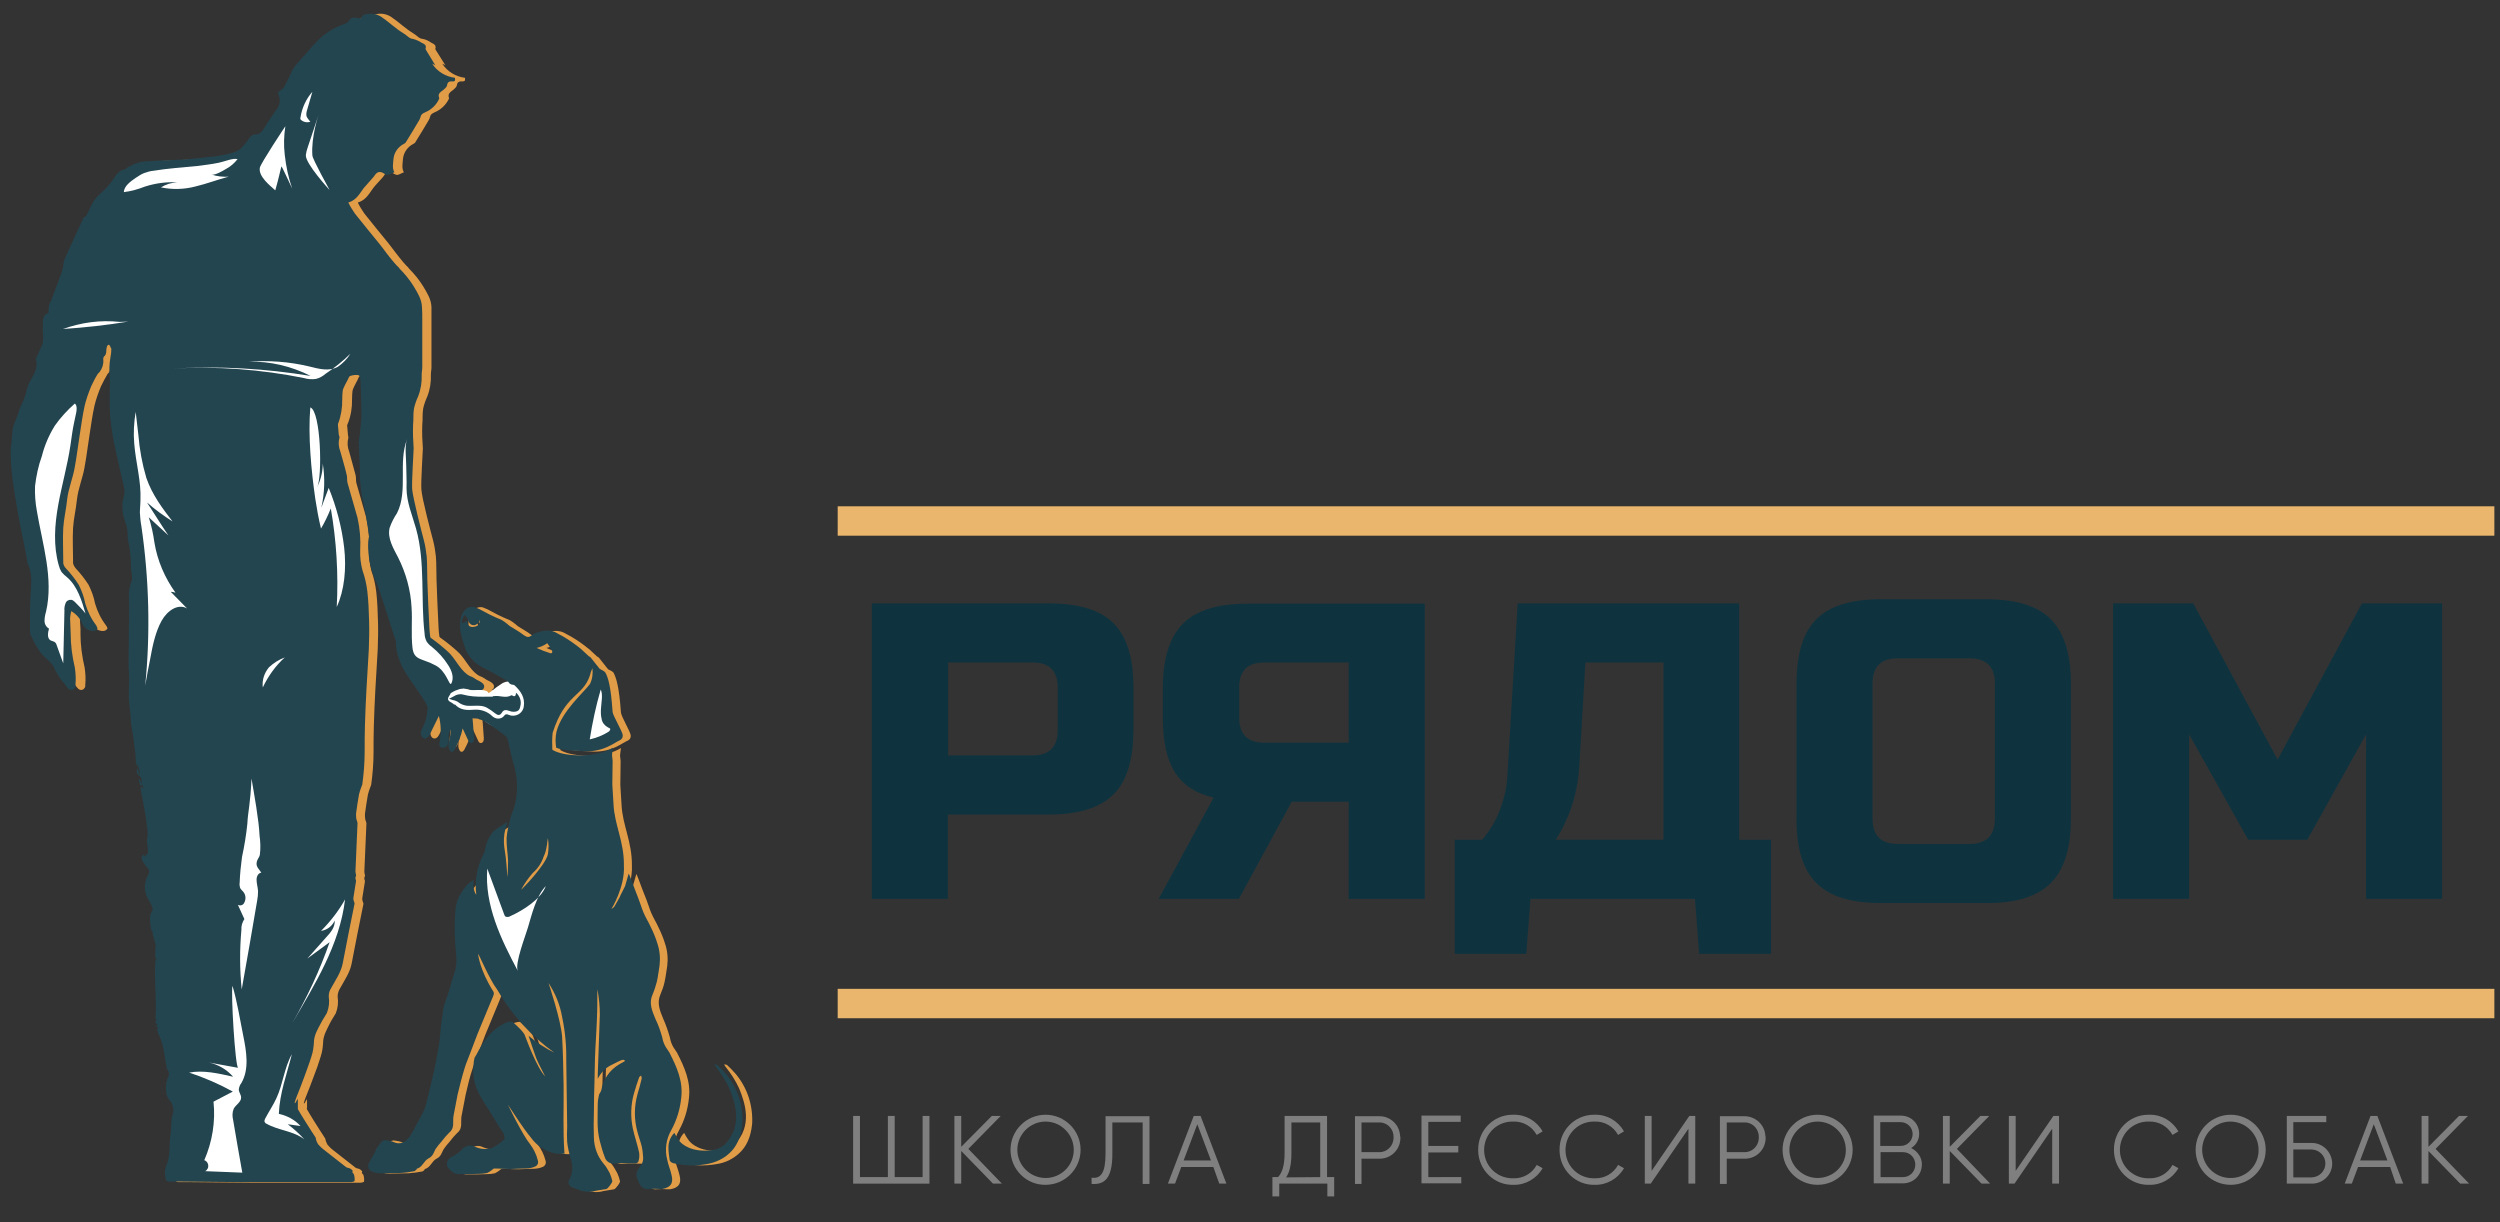 <?xml version="1.0" encoding="UTF-8"?> <!-- Generator: Adobe Illustrator 22.1.0, SVG Export Plug-In . SVG Version: 6.00 Build 0) --> <svg xmlns="http://www.w3.org/2000/svg" xmlns:xlink="http://www.w3.org/1999/xlink" id="Layer_1" x="0px" y="0px" viewBox="0 0 841.9 411.6" style="enable-background:new 0 0 841.9 411.6;" xml:space="preserve"><rect x="0" y="0" width="841.9" height="411.6" fill="#333333" stroke="none"/> <style type="text/css"> .st0{fill:#E19C48;} .st1{fill:#FFFFFF;} .st2{fill:#234550;} .st3{fill:#0E333F;} .st4{fill:#7F7F7F;} .st5{fill:#EAB66D;} </style> <title>Ryadom_logo_Horizont</title> <path class="st0" d="M162.6,243.9l0.3,4.3c0.1,0.5,0,1-0.1,1.4c-0.2,0.5-0.7,0.7-1.2,0.6c-0.3-0.2-0.5-0.5-0.6-0.8l-1.9-4.1 c-0.5,2.5-1.5,4.9-2.7,7.1c-0.2,0.4-0.6,0.8-1,0.8c-0.3-0.1-0.5-0.2-0.6-0.5c-1.3-2,0.7-4.7,0.1-7c-0.4,0.9-0.6,1.8-0.5,2.8 c0.1,1-0.1,1.9-0.6,2.7c-0.5,0.7-1.5,0.9-2.2,0.3c-0.1-0.1-0.2-0.1-0.2-0.2c-0.2-0.5-0.3-1.1-0.1-1.7c0.5-2.8,0.4-5.7-0.3-8.5 l-2.9,5.9c-0.4,0.8-0.9,1.7-1.8,1.7c-0.9,0-1.4-1.1-1.4-2c0.2-0.9,0.6-1.7,1-2.5c1.2-2.4,1.2-5.1,1.5-7.8c0.3-2.6,1.2-5.5,3.4-6.9 c2.7-1.8,7.4-2.2,9,1C161.8,234.6,162.3,239.5,162.6,243.9z"></path> <path class="st0" d="M154.8,220.1c2.3,2.5,3.9,6.2,6.8,7.6c0.7,0.2,1.3,0.6,1.9,1c0.5,0.5,3.8,1.3,2.6,3.3c-2.6,2.3-5.5-0.4-7.2-0.5 c-0.4,0-0.9-0.7-1-0.3c-0.1,0.4,0.1,0.8,0.3,1.2c0.3,1.1-0.2,2.2-1.2,2.7c-0.9,0.3-1.9,0.2-2.8-0.3c-4.3-1.8-8-4.7-10.7-8.4 c-2-2.6-6.4-9.1-6-13.1C138.5,205.9,152.6,217.8,154.8,220.1z"></path> <path class="st0" d="M161.4,232.3c-1-0.3-2.1-0.5-3.1-0.5c-1.3,0.2-2.5,0.7-3.5,1.6c-0.7,0.4-1.1,1.1-1.4,1.8 c-0.1,0.7,0.1,1.5,0.6,2.1c0.5,0.5,1.1,1,1.8,1.3c2.2,1.2,4.5,1.9,7,2c1,0.1,2.1,0,3-0.5c0.9-0.6,1.6-1.4,1.9-2.5 c0.5-1.2,0.9-3.9-0.4-4.8C166,232,162.9,232.6,161.4,232.3z"></path> <path class="st0" d="M13.7,193.6c0.1,1,0.2,1.9,0.1,2.9c-0.1,2.1-0.3,4.2-0.3,6.3c-0.1,3.2-0.1,6.4-0.1,9.7c0,0.6,0.1,1.2,0.4,1.7 c0.9,1.9,1.9,3.8,3.1,5.5c0.9,1,1.8,2,2.9,2.9c0.5,0.5,1,1,1.4,1.6c1,2.3,2.3,4.4,4,6.3c0.3,0.5,0.7,1,1.1,1.4c0.6,0.6,1.5,0.6,2,0 c0.3-0.3,0.5-0.7,0.4-1.1c0.2-2,0.1-4-0.2-6c-0.9-3.8-1.4-7.6-1.4-11.5c0.1-1.7-0.2-3.5-0.2-5.2c0.1-0.8,0.2-1.6,0.4-2.3 c1.7,1,3,2.5,3.8,4.3c0.6,1.5,2,2.4,3.6,2.4c0.6,0,1.1-0.3,1.4-0.7c0.2-0.2-0.1-0.8-0.4-1.2c-1.7-2.2-2.9-4.7-3.7-7.4 c-0.4-2.2-1.2-4.3-2.2-6.3c-1.3-2-2.7-3.8-4.3-5.5c-0.4-0.5-0.8-1.1-0.9-1.8c0-0.1,0-0.2,0-0.3c0-0.2,0-0.3,0-0.5 c0-3.7-0.2-7.3,0-11c0.2-3.2,1-6.4,1.3-9.5c0.4-3.8,2-7.4,2.6-11.1c0.7-3.8,1.1-7.4,1.7-11.1c0.5-3.1,0.9-6.3,1.6-9.4 c0.5-2.2,1.3-4.4,2.2-6.6c0.7-1.5,1.5-2.9,2.3-4.3c0.2-0.2,0.4-0.3,0.5-0.6c0.8-1.1,1.3-2.5,1.3-3.9c-0.1-0.4,0-0.9,0.2-1.2 c0.1-0.1,0.2-0.3,0.4-0.4c0.3-0.5,0.5-1,0.4-1.6c0-0.7,0.2-2.1,0.9-2c0.2,0.1,0.3,0.3,0.4,0.5c0.1,0.3,0.3,0.6,0.4,0.8 c0,1-0.1,1.9-0.3,2.9c-0.4,2.3-0.5,4.6-0.2,6.8c0,0.2,0,0.3,0,0.5c0,4.3-0.2,8.6,0.1,12.8c0.4,3.9,1,7.7,1.9,11.5 c0.9,4.3,1.9,8.5,2.9,12.7c0.1,1.1,0,2.2-0.4,3.3c-0.5,2.4-0.3,5,0.5,7.3c0.8,1.9,1.1,3.9,1,6c0,0.2,0,0.4,0.1,0.6 c0.7,2.9,1,5.8,1,8.8c0,1.4,0.4,2.9,0.4,4.4c0,0.5-0.4,1.1-0.5,1.6c-0.3,1-0.5,1.9-0.6,2.9c0,1.8,0.1,3.5,0.1,5.3 c0,2.4-0.1,4.9-0.1,7.3c0,3.9-0.1,7.7-0.1,11.6c0,1.8,0.2,3.5,0.2,5.3c0,2-0.2,4.1-0.1,6.1c0.1,2,0.4,4,0.5,6c0.1,1,0,2,0.2,3 c0.2,1.6,0.6,3.2,0.8,4.9c0.2,1.6,0.4,3.2,0.6,4.9c0.1,1,0.1,2,0.2,3c0,0.2,0.1,0.4,0.2,0.6c0.9,1,1.2,2.4,0.9,3.7 c-0.2-0.8-0.4-1.7-0.6-2.6c-0.6,0.8-0.4,1.9,0.3,2.5c1.2,0.8,1,1.8,1,2.9c-0.2-0.5-0.4-1.1-0.6-1.6l-0.4,0.1 c0.1,0.6,0.3,1.2,0.5,1.8c0,0.1,0.5,0.1,0.9,0.2c0,0.2,0.1,0.6,0.2,1.2l-0.9-1c0,0.4,0,0.9,0,1.3c0.5,2.5,1,4.9,1.4,7.4 c0.4,2.2,0.6,4.3,0.9,6.5c0.1,1,0,1.9-0.2,2.9c0,0.7,0,1.4,0.2,2.1c0,0.5,0,1,0.1,1.4c0.3,1.1-0.4,1.6-1.4,2.2l0.3-0.8 c-0.7,0.1-1.1,0.8-1,1.5c0,0.1,0.1,0.2,0.1,0.3c0.4,0.8,0.9,1.6,1.5,2.3c1.2,1.3,1.2,1.7,0.4,3.2c-1.3,2.5-1.3,5.4,0.2,7.8 c0.5,0.9,1.1,1.8,1.4,2.8c0.2,0.4,0.1,0.9-0.1,1.3c-1,1.3-0.6,2.7-0.6,4c0.1,0.9,0.2,1.8,0.5,2.6c0,0.1,0.4,0.2,0.4,0.2 c-0.1,0.3-0.1,0.6-0.1,0.9c0.4,1.2,0.7,2.3,1,3.5c0.1,0.9-0.2,1.9-0.1,2.8c0.1,0.7-0.3,1.5,0.4,2.1c0,0-0.4,0.5-0.4,0.8 c-0.1,1.2-0.1,2.3-0.1,3.5c0,1.7,0,3.3,0.1,4.9c0.1,2.4,0.2,4.8,0.3,7.2c0,1.1-0.1,2.3-0.1,3.4c0.1,0.3,0.2,0.6,0.3,0.9 c-1,0.6,0,0.9,0.4,1.4l-0.7,0.4l0.8,0.4l-0.3,1.1h0.2c0.1,0.3,0.1,0.5,0.2,0.8c0.4,1,0.9,1.9,1.2,2.9c0.3,1,0.5,2,0.6,3 c0.4,2.1,0.7,4.3,1.1,6.4c0,0.2,0.3,0.3,0.4,0.5c0.1,0.6,0.5,1.4,0.2,1.9c-0.9,1.8-1.2,3.8-0.8,5.8c0.1,0.8,0.5,1.6,1,2.3 c0.9,0.9,1.4,2.1,1.4,3.4c0,1-0.4,2-0.6,3.1c-0.2,1.8-0.1,3.6-0.4,5.3c-0.6,3.4,0,7-1.4,10.3c-0.6,1.6-0.6,3.4,0,5 c0,0.2,0.6,0.4,1,0.4c1.3,0,2.6,0,4,0c7.1,0.1,14.3,0.1,21.4,0.2c6.4,0,12.9,0,19.3,0c5.4,0,10.9,0,16.3,0c0.5,0,1.4-0.2,1.4-0.4 c0.1-0.7,0-1.5-0.2-2.2c-0.1-0.4-0.8-0.5-0.4-1.2c0,0-0.5-0.6-0.9-0.8c-0.4-0.2-1-0.2-1.4-0.5c-2.5-1.9-4.9-3.9-7.4-5.8 c-0.7-0.5-1.4-1.2-2-1.9c-0.3-0.6-0.6-1.2-0.7-1.8c0-0.2-0.1-0.3-0.2-0.5c-1.3-2-2.6-4-3.9-6.1c-0.7-1.1-1.4-2.3-2.1-3.5 c-0.1-0.2-0.1-0.4,0-0.6v-2.9l-0.9,1.5l-0.2-0.1c0.2-0.7,0.4-1.4,0.7-2.1c0.9-2.3,1.9-4.7,2.7-7c0.9-2.3,1.6-4.3,2.3-6.6 c0.5-1.5,0.7-3,0.8-4.5c0-2.6,1.3-4.6,2.3-6.7c0.6-1.2,1.4-2.3,2-3.4c0.7-1.8,0.9-3.7,0.6-5.6c0-1,0.3-2,0.9-2.9 c1.4-2.6,3.2-5.1,3.8-8.1c1.3-6.7,2.6-13.5,4-20.2c0-0.3-0.2-0.6-0.3-1c-0.1-0.3-0.1-0.6-0.1-0.9c0.3-1.9,0.6-3.8,0.9-5.7 c0-0.4-0.3-0.8-0.2-1.1c0-0.4,0.3-0.6,0.2-1c-0.1-0.4-0.2-0.8-0.2-1.2c0.2-5.4,0.5-10.8,0.7-16.2c0-0.4-0.3-0.9-0.4-1.4 c-0.1-0.6-0.1-1.2-0.1-1.8c0.3-2.2,0.6-4.3,1-6.5c0.2-0.9,0.5-1.7,0.8-2.5c0.1-0.3,0.2-0.5,0.3-0.8c0.5-3.6,0.8-7.3,0.8-11 c0-3,0-6,0.1-9c0.1-4,0.3-7.9,0.5-11.9c0.2-4.5,0.6-9.1,0.8-13.6c0.1-3.1,0.2-6.2,0.1-9.4c-0.1-3.4-0.2-6.8-0.6-10.2 c-0.3-2.4-0.8-4.7-1.6-6.9c-0.6-2.2-0.9-4.6-0.8-6.9c0.2-3.7-0.1-7.3-0.9-10.9c-1.1-4-2.3-7.9-3.4-11.9c-0.2-0.9,0-1.9-0.3-2.8 c-0.7-2.6-1.4-5.1-2.1-7.7c-0.6-1.5-0.7-3.1-0.3-4.6c0.1-0.3-0.1-0.6-0.1-0.9c-0.1-1.4-0.3-3-0.4-4.5c0-0.1,0-0.3,0-0.4 c-1.2-1.3-0.5-2.7-0.3-4.1c0.1-1,0.1-2,0.2-3c0.2-2.4,1-4.7,2.3-6.7c1.3-1.1,3-1.7,4.7-1.5c0.3,0.1,0.6,0.4,0.7,0.7 c0.2,1,0.5,13.2,0.4,14c-0.2,1.7-0.3,3.4-0.5,5.1c-0.2,0.9-0.3,1.9-0.4,2.8c0.1,3.5,0.4,7,0.4,10.5c0,3.7,0.5,7.3,1.4,10.9 c0.6,2.7,2.4,13.3,1.9,15.9c0,0.2,0,0.4,0,0.6c0.2,1.6,0.4,3.1,0.6,4.7l0.6-0.1c0.5,2,0.9,4,1.6,5.9c1.9,5.9,3.8,11.8,5.7,17.7 c0.5,1.7,1.1,3.3,1.8,4.9c1.1,2.3,2.4,4.4,3.5,6.6c0,0.1,0.2,0.2,0.2,0.4c0.7,2.3,1.8,4.4,3.3,6.2c1,1.5,1.7,3.1,2.2,4.9 c1.2-0.1,2.4,0.1,3.6,0.5c1.6,0.6,3.2,1.5,4.8,2.2c3.1,1.4,5.3,1,8.5,1.3c0.1,0,0.3,0.1,0.4,0.2c1.2,0.3,2.3,0.8,3.3,1.6 c2,1.3,3.9,2.7,5.7,4.2c0.3,0.2,0.5,0.5,0.5,0.8c0.8,3.2,1.4,6.5,2.4,9.7c1.2,4.7,1,9.6-0.4,14.2c-0.3,0.9-0.8,1.8-1,2.8 c-0.6,2.2-1.1,4.4-1.3,6.6c-0.1,2.6,0.4,5.2,0.5,7.8c0,1.8-0.1,3.6-0.2,5.4c-0.1,0-0.2-3.2-0.6-6.7c-0.3-3-1.5-5.9,0.6-11.8 c-0.5,0.2-2.6,1.7-3,1.9c-0.6,0.4-1.2,0.8-1.8,1.3c0,0,0,0-0.1,0.1c-0.7,1-1.4,2.1-1.9,3.2c-0.4,1.2-0.7,2.3-0.9,3.5 c-0.1,0.4-0.4,0.8-0.6,1.3c-2,4.1-2.8,8.6-2.2,13.2c0,0-1.3-1.2-0.9-5c-0.8,0.5-1.5,1-2.2,1.7c-0.8,0.9-1.5,1.9-2.1,2.9 c-1.2,1.9-1.8,4.1-1.9,6.4c-0.3,4.7-0.2,9.4,0.3,14.1c0.3,2.4,0,4.7-0.8,7c-0.7,1.7-1,3.6-1.6,5.4c-0.5,1.5-1.1,3-1.6,4.6 c-0.2,0.7-0.4,1.4-0.5,2.2c-0.2,1.6-0.5,3.2-0.7,4.8c-0.2,2-0.3,4-0.6,6c-0.2,1.5-1.1,6-1.2,6.7c-0.5,2.1-3,13.4-3.6,15 c-0.4,1.2-3.8,7.4-4.1,8.1c-0.5,1-1.2,2-2.1,2.7c-1.1,1.1-2.7,1.4-4.1,0.8c-0.9-0.4-1.8-0.6-2.7-0.7c-0.8-0.2-1.6,0.2-2,0.9 c-0.4,0.6-0.9,1.1-1.3,1.7s-0.4,1-0.6,1.4c-0.7,1.2-1.4,2.3-2,3.6c-0.6,0.9-0.3,2.2,0.6,2.8c0.1,0.1,0.3,0.1,0.4,0.2 c1.3,0.5,2.8,0.6,4.2,0.5c1.8-0.1,3.5,0,5.3-0.1c1.5-0.1,3.1-0.3,4.6-0.6c0.2,0,0.5-0.3,0.7-0.5s0-0.3,0.1-0.3c2-0.5,2.4-2.7,4-3.5 s1.7-2,2.4-3.2c0.6-0.9,1.3-1.7,2-2.5c0.8-1.1,1.7-2.1,2.6-3c1.9-1.5,1.1-3.6,1.4-5.5c0.5-2.4,0.9-4.9,1.4-7.3c0.7-3,1.4-6.1,2.4-9 c0.5-1.7,1.3-3.4,1.9-5.1c0.8-2.1,1.6-4.2,2.4-6.3c1.6-3.9,3.2-7.7,4.8-11.6c0.2-0.6,0.5-1.2,0.7-1.8c0-0.3,0-0.6-0.1-0.8 c-4.6-7.2-5.2-12.5-5.2-12.8c0.3,0.1,3.8,8.6,6.4,12c4.8,8.4,11.4,15.7,19.3,21.3c-3.1-1.5-6.1-3.5-8.7-5.7c0.7,2.1,1.7,5.5,2.6,7.6 c0.9,2.1,2,4.1,3,6.1c-2.9-3-6.3-12.5-7-14.2c-0.6-0.9-1.3-1.7-2.1-2.4c-0.1-0.2-0.3-0.3-0.5-0.5c-0.6-0.5-1.3-1.4-1.8-1.4 c-1.2,0.1-2.3,0.5-3.3,1.2c-4.9,2.4-8.1,9.4-8.6,10.2c-0.2,0.3-0.4,0.6-0.5,0.8c-0.1,0.7-0.3,1.3-0.3,2c-0.1,1.1-0.2,2.3-0.1,3.4 c0.2,4.9,3.4,9.3,4.6,11.2c1.7,2.6,3.2,5.3,4.8,7.9c0.3,0.4,0.7,0.8,0.8,1.3c0.1,0.5,0.4,1.4,0.1,1.7c-1.2,1.2-2.6,2.1-4.1,2.9 c-1.9,0.6-3.9,0.4-5.7-0.4c-1.5-0.8-3.4-0.4-4.5,1c-1,1-2.3,1.9-3.6,2.5c-1.2,0.5-1.7,2-1.2,3.2c0.1,0.3,0.3,0.6,0.6,0.8 c0.8,1.1,2,1.7,3.3,1.7c2.3,0,4.6,0,6.8-0.1c0.9,0,1.8-0.1,2.7-0.3c0.6-0.3,1.2-0.7,1.7-1.1c0.2-0.2,0.5-0.4,0.7-0.4 c2.4,0,4.8,0.3,7.2,0.1c2.4-0.2,4.5,0.2,6.6-0.8c0.8-0.4,1.1-1.3,0.8-2.1c-0.5-2-1.4-3.8-2.6-5.4c-2.5-3-7.8-13.9-7.4-13.2 c2.5,3.7,4.9,7.6,7.7,11c2,2.8,5,4.7,8.4,5.4c1,0.1,1.9,0.1,2.9,0c-0.6-7.8-0.2-15.4-0.3-23c-0.1-5.4-0.2-10.9-0.5-16.3 c-0.4-5.8-4.6-18.2-4.6-18.2c2.3,3.5,3.9,7.4,4.6,11.5c1.1,5.1,1.5,10.3,1.3,15.5c0.1,7.2,0.2,14.3,0.3,21.4c0,1.7-0.1,3.5,0,5.2 c0.2,1.8,0.6,3.6,1.2,5.4c1,2.5,0.8,5.3-0.6,7.7c-0.3,0.5,0.3,1.9,1,2.1c0.7,0.2,1.4,0.4,2,0.7c1.9,0.9,4.1,1.1,6.1,0.5l3.6-0.6 c0.5-0.1,2.1-2.2,2-2.7c-0.2-0.9-0.5-1.8-0.9-2.7c-0.6-1.1-1.2-2.2-2-3.2c-2-2.4-3.2-5.4-3.2-8.6c-0.1-2.9-0.1-5.7,0-8.6 c0-3.5,0.1-7,0.2-10.5c0.1-3.5,0.1-7.3,0.3-10.9c0.2-4.1,0.5-8.2,0.6-12.4c0.1-2.1,0-7.5,0.1-7.6c0.5,2.8,0.8,5.6,0.8,8.4 c-0.2,6.7-0.5,13.5-0.7,20.2c0,0.4,0,0.8,0,1.5c0.9-1.8,2.3-3.4,4.1-4.4c4.5-2.3,4.5-2.3,5.1-1.6c-0.7,0.4-1.4,0.8-2.1,1.2 c-3.1,1.9-5.3,5-5.9,8.6c-0.1,0.6-0.7,1.1-0.8,1.7c-0.3,0.9-0.4,1.9-0.4,2.9c0,4.2-0.4,8.5,0.7,12.6c0.5,1.9,1,3.7,1.7,5.5 c0.5,1.5,2,2.3,3.6,2c2.2-0.2,4.5,0,6.7,0c0.3,0,0.9-0.4,1-0.7c0.3-1,0.4-2,0.3-3.1c-0.6-2.7-1.5-5.3-2.1-8 c-0.8-3.9-0.7-7.9,0.4-11.8c0.5-1.8,1.1-3.6,1.7-5.3c0.1-0.3,0.4-0.5,0.7-0.7c0.1,0.3,0.2,0.6,0.1,1c-0.4,1.8-0.9,3.5-1.4,5.2 c-1.2,4.2-1.2,8.7,0,12.9c0.4,1.6,1,3.1,1.4,4.7c0.3,1.3,0.5,2.6,0.5,4c0,1.1-0.4,2.2-1.2,3c-1.1,1.2-1.4,3-0.6,4.4 c0.2,0.4,0.3,0.7,0.5,1.1c0.5,1.3,1.8,2.1,3.1,1.9c1.3-0.1,2.5-0.1,3.8,0c0.3,0,0.5,0,0.8,0c2.9-0.5,3.9-2,3.1-4.9 c-0.4-1.7-1.1-3.3-1.5-4.9c-0.9-3.4-0.4-7,1.4-10.1c1.8-3.3,2.9-6.9,3.3-10.7c0.7-5.7-1.5-10.5-4-15.4c-0.4-0.6-0.8-1.2-1.2-1.8 c-0.6-1-1-2.1-1.2-3.3c-0.6-2.1-1.3-4.2-2.2-6.2c-1.1-2.7-2.3-5.3-1-8.3c0.6-1.4,1.1-2.8,1.4-4.2c0.4-1.8,0.6-3.6,0.9-5.4 c0.3-2.5,0.1-5-0.7-7.4c-0.6-2-1.4-3.9-2.3-5.7c-0.7-1.6-1.7-3.1-2.4-4.8c-0.6-1.4-1-2.9-1.6-4.4c-1-2.4-1.9-4.9-2.8-7.3 c-0.2-0.4-0.3-0.8-0.6-1.4c-0.4,1.4-0.8,2.8-1.2,4.2l-1.1,2.2c-0.2,0.5-0.5,1-0.7,1.5c-0.6,1.1-1.2,2.1-1.8,3.2 c-0.3,0.3-0.6,0.6-1,0.8c0,0,4.6-7.4,4.3-14.6c0.1-8.2-3.2-13.7-3.5-20.7c-0.1-2.2-0.3-4.3-0.4-6.6c0-2.7,0.1-5.3,0.1-8 c0-0.6-0.2-1.3-0.2-1.9c0.1-0.9,0.2-1.7,0.3-2.5c-5,3.3-16.1,3.3-20.4,0.7c-0.1-1.9,0-3.8,0.1-5.7c4.2-13.2,10.1-12.1,12.5-19.2 c0.2-0.9,0.5-1.7,0.8-2.6c0.2,1.8,0,3.6-0.7,5.3c-2.1,2.9-9.5,9.1-11.3,16.1c-0.4,1.8-0.4,3.6-0.1,5.4c2.2,1,6.8,1,9.8,1.2 c3,0.1,5.9-0.6,8.5-2c1-0.5,2-1.2,3.1-1.7c0.7-0.3,1.1-1,1-1.8c-0.2-1.4-3.2-6.3-3.3-7.7c-0.6-8.7-1.6-11.7-2.5-13.4 c-0.5-0.5-1.1-0.8-1.8-1.1c-1-1.3-2.1-2.6-3.1-3.9c-0.2-0.2-0.4-0.3-0.6-0.4l-1.3-1.2c-0.5-0.4-0.9-0.9-1.4-1.3s-1-0.7-1.4-1.1 c-2-1.5-4.1-2.9-6.3-4c-2.6-1.7-5.1-1-7.6-0.2c-0.6,0.3-1.1,0.6-1.6,1c-1.1,0.7-1.8,0-2.7-0.6c-1.3-1-2.8-1.8-4.2-2.7 c-0.4-0.2-0.7-0.6-1-0.8c-0.6-0.5-1.3-1-2-1.4c-0.6-0.3-1.3-0.5-1.9-0.8c-1.4-0.6-2.7-1.3-4-2c-1-0.6-2.1-1.1-3.2-1.5 c-1.6-0.3-3.2,0.6-3.9,2.1c-0.4,0.7-0.6,1.5-0.8,2.3c-0.1,1.3-0.1,2.6,0.1,4c0.3,1.5,0.7,3,1.2,4.4c0.9,3.4,3.3,6.2,6.5,7.7 c2.6,1.3,5,2.7,7.5,4.1c0.4,0.2,0.7,0.4,1,0.8c0.3,0.5,0.9,0.8,1.5,0.8c0.2,0,0.4,0.1,0.6,0.3c2,1.9,3.4,4,3.1,6.9 c-0.2,2-2,3.4-4,3.2c-0.4,0-0.8-0.2-1.2-0.3c-0.5-0.3-1.1-0.2-1.4,0.3c-0.8,1.1-2.4,1.3-3.5,0.5c-0.1-0.1-0.3-0.2-0.4-0.4 c-1.6-1.6-3.9-2.4-6.2-2.2c-2.3,0.2-4.7,0.2-6.5-1.9c0,0.1,0,0.2,0,0.3c-0.3-0.3-0.6-0.5-0.9-0.7c-0.5-0.3-1.1-0.5-1.3-1.1 c-0.2-0.8,0.6-1.4,1-2.2c0.6-0.4,1.3-0.7,2-1c0.7-0.3,1.4-0.5,2.1-0.6c0.8-0.1-10.5-5.2-11.3-20.2c-0.3-5.4-0.5-10.9-0.7-16.3 c-0.1-2.6,0-5.2-0.2-7.8c-0.2-1.9-0.5-3.8-1-5.7c-0.8-3-3.7-13.9-3.9-17c-0.2-2.5,0.5-12.9,0.5-13.8c-0.2-2.6-0.3-5.3-0.2-7.9 c0.2-1.9,0-3.7,0.3-5.5c0.3-1.4,0.8-2.8,1.4-4.1c0.9-2.3,1.3-4.8,1.2-7.3c0-0.9,0.2-1.7,0.2-2.6c0-2.5,0-5.1,0-7.6 c0-2.9,0-5.7,0-8.6c0-1.3,0-2.7,0-4c-0.1-2.7-1.5-4.8-2.8-7c-1.3-2.1-2.9-4.1-4.7-5.9c-0.3-0.3-0.5-0.7-0.8-0.9l-0.2-0.2l-0.9-1 c-0.9-1-1.7-2.1-2.5-3.1c-0.9-1.1-1.7-2.3-2.6-3.4c-2.7-3.3-5.4-6.6-8.1-10c-0.8-1.2-1.6-2.4-2.2-3.7c2.7-0.8,3.8-3,5.2-4.9 c0.9-1.2,2.1-2.3,3.1-3.5c0.1-0.2,0.3-0.3,0.4-0.5c0.9-1.6,2-1.8,3.6-0.7c0.3,0.2,0.7,0.3,1.1,0.3c0.7-0.2,1.4-0.6,2.1-0.9 c-0.8-1.4-0.4-3-0.3-4.5c0.2-2.1,1.5-4,3.4-5c0.3-0.1,0.5-0.3,0.7-0.5c1.6-2.5,3.1-5.1,4.6-7.6c0.2-0.3,0.3-0.6,0.4-1 c0.2-0.9,0.7-1.2,1.6-1.6c2.1-0.9,3.8-2.5,4.8-4.6c0-0.1,0-0.1,0-0.2c-0.6-1.6,0.7-2.1,1.6-2.9c0.5-0.5,1-0.8,1.1-1.6 c0.1-0.9,0.9-1.2,1.8-1.1c0.8,0,1-0.2,0.9-1.2c-3.1-0.4-6-2.1-7.7-4.8l1.1,0.6c-1.2-1.9-2.2-3.5-3.2-5.1c-0.1-0.1-0.2-0.3-0.2-0.5 c0.4-1.2-0.5-1.6-1.3-2c-0.9-0.6-1.8-1.1-2.9-1.3c-1.2-0.1-1.7-0.8-2.5-1.4c-1.1-0.8-2.3-1.4-3.3-2.3c-1.4-1-2.8-2.3-4.3-3.3 c-1.8-1.5-4.3-1.9-6.5-1.1c-0.4,0.1-0.6,0.7-1,1.2c-0.6-0.1-1.4-0.2-2.2-0.3c-0.7-0.1-1.3,0.3-1.6,0.9c-0.4,0.6-1.1,1.1-1.8,1.3 c-2.9,1-5.7,2.6-8,4.7c-1.5,1.4-2.9,2.9-4.2,4.5c-1.4,1.7-3,3.3-4.5,5.1c-0.5,0.7-0.9,1.4-1.2,2.2c-0.8,1.6-1.4,3.3-2.4,4.8 c-0.4,0.6-1.2,1-2,1.7c0.2,0.6,0.4,1.4,0.6,2.3c0.1,1.3-0.3,2.6-1.1,3.5c-1.3,2-2.8,3.9-4,6c-0.8,1.4-1.7,2.5-3.5,2.4 c-0.5,0.1-1,0.4-1.3,0.8c-0.9,1.1-1.7,2.3-2.6,3.3c-1.4,1.7-3.6,2.1-5.6,2.6c-1.8,0.4-3.6,0.7-5.4,0.8c-2.9,0.3-5.9,0.7-8.8,0.9 c-1.4,0.1-3,0.1-4.5,0.2c-2.6,0.1-5.2,0.2-7.8,0.4c-2.6,0.1-5.1,1-7.2,2.5c-0.1,0.1-0.3,0.2-0.5,0.3c-1.8,0.3-2.6,1.6-3.6,3 c-1.1,1.7-2.5,3.3-4.1,4.7c-1.5,1.2-2.7,2.8-3.6,4.6c-0.5,1.2-1.1,2.4-1.6,3.4c-0.4,0.2-0.8,0.3-0.9,0.6c-2.2,4.7-4.4,9.5-6.5,14.2 c-0.2,0.8-0.3,1.7-0.4,2.5c-0.3,1.2-0.7,2.5-1.1,3.7c-0.9,2.4-1.8,4.8-2.7,7.2c-0.3,0.5-0.6,1.1-0.8,1.7c-0.1,0.9-0.2,1.8-0.2,2.7 c-2.2,0.6-1.8,2.8-2,4.5c-0.1,1.4,0.2,3,0.1,4.5c0,0.7-0.2,1.5-0.5,2.2c-0.6,1.3-1.2,2.6-1.8,3.9c-0.1,0.1-0.1,0.3-0.1,0.4 c0.8,2.9-0.7,5.2-1.9,7.5c-0.7,1.3-1.2,2.7-1.4,4.1c-0.5,1.6-1.1,3.2-1.9,4.7c-0.3,0.7-0.5,1.4-0.7,2.2c-0.1,0.3-0.3,0.6-0.4,0.9 c-0.4,1-0.8,2.1-1.2,3.2c-0.5,1.4-0.5,6-0.9,7.4c-0.4,11.8,4.8,32.6,5.7,38.9C13.2,190.8,13.5,192.2,13.7,193.6z M162.9,211.1 c-1.6,0.3-2.2-0.8-2.4-2.1c-3.1,2.6-0.9-2-0.7-1.9c0.6,0.6,1.1,1.4,1.3,2.2c0.4,1,1.4,1.5,2.4,1.1c0.7-0.3,1.2-0.9,1.3-1.7 C164.8,209.2,165.1,210.8,162.9,211.1z M188.7,220c-1.6-0.5-3.2-1.1-4.7-1.8c1.3-0.3,2.5-0.8,3.6-1.6c0.6,0.8,1.1,1.6,1.6,2.5 C189.4,219.4,189.3,220.1,188.7,220L188.7,220z M178.8,299.6c1.1-2,2.4-3.9,3.9-5.6c1.7-1.5,3-3.4,3.8-5.6c1.1-2,1.3-6,1.4-6.2 c0.2,1.8,0.2,3.7-0.1,5.5C187,291.4,178.9,299.7,178.8,299.6z"></path> <path class="st0" d="M169.1,234.6c0.1,0,0.2-0.3,0.3-0.6c0.2,0.1,0.3,0.4,0.5,0.4c1.9-0.2,3.7,0.8,5.5-0.2c0.1-0.1,0.3-0.1,0.4,0 c0.9,0.6,1.2,0.1,1.3-0.9c1.3,1.1,1.9,2.9,1.4,4.6c-0.2,1.3-0.9,1.8-2.3,1.8c-0.5,0-1-0.1-1.4-0.3c-0.9-0.3-1.8-0.6-2.4,0.6 c-0.7,1.1-1.4,0.9-2.3,0.2c-0.8-0.6-1.7-1.3-2.6-1.8c-1.7-1-3.6-0.7-5.4-0.7c-1.6,0.1-3.2-0.3-4.5-1.4c-0.5-0.3-1.1-0.5-1.8-0.6 c-0.3-0.1-0.6-0.2-1.1-0.4c0.5-0.2,1-0.5,1.6-0.8c0.9-0.6,2-0.9,3.1-0.6c1.1,0.3,2.3,0.5,3.4,0.6C164.9,234.7,167,234.6,169.1,234.6 z"></path> <path class="st0" d="M228.8,390.6c-0.2-1.4-0.4-2.8-0.4-4.2c0-1.8,0.7-3.6,2-4.9c0.4,0.8,0.8,1.5,1.3,2.2c1.3,2,4.9,4.3,10.7,3.7 c1.8-0.1,3.4-0.7,4.8-1.8c6.5-6.5,3.6-14.4,1.7-19.1c-1.2-2.6-2.8-5.1-4.6-7.3c-0.2-0.2-0.3-0.5-0.4-0.8c0.3,0.1,0.8,0.1,1,0.3 c1,0.9,2,2,2.9,3c3.9,4.7,5.8,10.6,5.5,16.7c-0.2,1.6-0.6,6.5-4.3,9.9c-2.1,2-4.8,3.3-7.6,3.7c-3.8,0.7-7.6,0.6-11.4-0.3 C229.3,391.5,228.9,391.1,228.8,390.6z"></path> <path class="st0" d="M55,57.5c-1.1,0.1-2.2,0.4-3.2,0.8c-1,0.4-1.9,1-2.8,1.6c-1.9,1.3-3.9,2.8-4,4.8c2.5-0.3,4.9-1,7.2-1.9 c3.5-1.1,7.1-1.6,10.8-1.4c-2,0.1-3.9,0.7-5.6,1.7c3.8,0.8,7.8,0.7,11.6-0.3c3.8-0.9,7.4-2.3,11.2-3.3c-1.9,0.1-3.9-0.1-5.7-0.7 c1.1,0.3,4-1.4,4.8-1.9c1.5-0.8,2.8-1.9,3.9-3.3c-1.4-0.5-4.7,0.9-6.3,1.2c-2.4,0.5-4.9,0.8-7.3,1.1C64.7,56.4,59.8,56.7,55,57.5z"></path> <path class="st0" d="M49,138.7c0.3,2.6,0.6,5.2,0.9,7.8c0.4,4.9,1.3,9.8,2.8,14.5c2,5.7,5.4,10.2,8.8,14.6c-3-1.9-5.9-4-8.6-6.4 c2.5,3.8,4.6,7.3,7.2,11.1l-6.6-6.1c0.9,2.8,1.5,5.6,1.9,8.5c1,6.1,3.4,11.9,7,16.9c-0.5-0.2-1.1-0.3-1.6-0.3l5.5,5.6 c-3-1.7-6.6,0.6-8.6,4.2c-2,3.6-3,8.2-3.8,12.7L52,231c1.7-17.9,1.3-36-1.3-53.8c-0.3-1.5-0.4-3.1-0.5-4.6c0-1.3,0.2-2.6,0.2-4 c0.3-6.5-1.6-12.7-2.1-19.2C48.1,145.8,48.4,142.2,49,138.7z"></path> <path class="st0" d="M101.7,63.5c0,0-3.5-7.5-3.6-7.5c-0.1,0-0.9,4-2.1,8.1c-1.9-1.7-5.7-4.7-5.2-7.6c0.2-1.4,8.6-14,8.6-14 c-0.5,3.2-0.5,6.4-0.2,9.7C99.6,55.9,100.4,59.8,101.7,63.5z"></path> <path class="st0" d="M106.3,52.2c0.1-0.8,0.3-1.7,0.6-2.5c1.2-3.7,3.7-11.1,3.7-11.1s-2.6,7.6-2.1,13.8c0.1,1.3,5.7,11.6,5.7,11.6 S106,55,106.3,52.2z"></path> <path class="st0" d="M27,150.1c-1,6.7-2.9,13.3-4.1,20c-1.2,6.7-1.7,13.7,0.2,20.3c0.2,0.8,0.5,1.5,0.9,2.2c0.6,0.7,1.2,1.3,2,1.9 c3.4,3,4.8,7.7,6.1,12.1c-1.1-1.4-2.3-2.6-3.6-3.9c-0.3-0.3-0.7-0.6-1.1-0.7c-0.9-0.1-1.7,0.3-2,1.1c-0.3,0.8-0.5,1.6-0.4,2.5 l-0.4,17.8l-2.2-6.1c-0.1-0.4-0.3-0.8-0.7-1.1c-0.4-0.2-0.9-0.4-1.3-0.5c-1.3-0.7-1-2.6-0.6-4c-0.9-0.5-1.5-1.5-1.5-2.6 c0-1.1,0.2-2.1,0.5-3.1c2.6-11.2-1.2-22.7-3.1-34c-0.5-2.7-0.7-5.5-0.6-8.3c0.4-3.4,1.1-6.8,2.2-10.1c0.9-3.6,2.4-7.1,4.4-10.3 c1.9-2.7,4.2-5.2,6.7-7.4c1.4,1.1,0,4.6-0.3,6.2C27.7,144.8,27.4,147.4,27,150.1z"></path> <path class="st0" d="M110.1,164.1c1.2-2.5,1.9-5.2,1.9-8c0.8,5,0.7,10.1-0.5,14.9c0.8-2.2,1.6-4.5,2.5-6.7 c2.6,6.4,4.4,13.2,5.3,20.1c0.7,7,0.1,14.4-2.5,20c0.6-11.1-0.1-22.3-2-33.2c-0.9,2.3-2,4.6-3.3,6.8c-0.8-3.3-1.4-6.6-1.9-9.9 c-1.4-9.6-2.5-21.4-1.7-30.9C111.3,138.5,111.9,160.7,110.1,164.1z"></path> <path class="st0" d="M89.7,296.2c0,1.3,0.4,2.5,0.5,3.9c0,1.1-0.1,2.2-0.3,3.2c-1.7,10-3.4,19.9-5.1,29.9 c-0.7-6.7-0.7-13.4-0.1-20.1c-0.1-1.3,0.3-2.5,1-3.6l-2.2-4.8c0.7,0.4,1.7,0.2,2.1-0.6c0-0.1,0.1-0.1,0.1-0.2c0.5-1,0.5-2.2-0.1-3.2 c-0.4-0.7-1.2-1.1-1.4-1.9c-0.1-0.5-0.2-1-0.1-1.4c0.1-2.9,0.4-5.9,0.8-8.8c0.8-3.7,1.4-7.4,1.8-11.2c0.3-4.3,1-6.3,1.4-15.2 c0.9,5.3,2.5,14.1,2.7,19.1c0.1,2.5,0.6,4.3,0.1,6.6c-0.2,1.2-1,1.4-1.1,2.9c-0.1,1.2,1.1,2.2,1.6,3.1 C90.5,293.9,89.8,294.9,89.7,296.2z"></path> <path class="st0" d="M99.2,221.4c-3.1,2.8-5.6,6.3-7.4,10.1c-0.3-2.5,0.5-4.9,2.1-6.8C95.5,223.2,97.3,222.1,99.2,221.4z"></path> <path class="st0" d="M111.4,313.5c2-0.3,3.8-1.6,4.6-3.5c0.2,2.2-1.4,4.1-2.9,5.7l-6.3,7.1l7.5-5.5c-3.3,9.5-7.6,18.6-12.6,27.3 c7.5-12.9,16-26.4,17.8-41.7C117.3,306.8,114.6,310.3,111.4,313.5z"></path> <path class="st0" d="M97.2,375.1c2.8,0.6,5.4,2,7.3,4.1l-4.3-0.6c2,1.5,3.9,3.2,5.6,5.1c-3.7-2.9-8.8-3-12.8-5.3 c-0.3-0.1-0.5-0.4-0.6-0.6c-0.1-0.4,0-0.7,0.2-1.1c1.2-2.3,2.7-4.5,3.8-6.9c2.2-4.7,2.6-10.2,5.2-14.8 C99.9,361.7,97.5,368,97.2,375.1z"></path> <path class="st0" d="M83.5,359.6l-9.9-1.8c3.2,0.6,6,2.3,8.2,4.7c-4.9-1.1-9.9-2.3-14.8-1.4c5.1,1.7,10,3.8,14.7,6.4l-6.5,3.4 c0.7,6.7-0.4,13.5-3.1,19.7c1.1,0.4,1.6,1.7,1.1,2.7c-0.2,0.4-0.5,0.8-0.9,1l12.5,0.5L81.6,377c-0.3-1.2-0.3-2.5,0.2-3.7 c0.7-1.4,2.5-2.2,2.5-3.8c0-0.9-0.7-1.7-0.8-2.6c0.1-0.9,0.4-1.7,0.9-2.3c2.7-4.7,1.7-10.6,0.6-16c-1.1-5.3-2-11.3-3.6-16.7 C81,334.2,82.5,359.3,83.5,359.6z"></path> <path class="st0" d="M43.7,108.4c-6.5-0.6-13,0.2-19.2,2.5c7.4-0.5,14.7-1.4,22-2.6"></path> <path class="st0" d="M117.1,123.5c-2.9,1.7-6.5,0.7-9.7-0.1c-6.7-1.6-13.6-2.1-20.5-1.6c7.3-0.2,14.5,1.5,21,4.8 c-15.2-2.5-30.7-3.4-46.1-2.5c14.7-0.8,29.4,0.3,43.8,3.2c1.3,0.4,2.8,0.5,4.1,0.3c1.2-0.3,2.3-0.9,3.2-1.7c3-2,5.9-4.3,8.4-6.8 C120.3,120.8,118.8,122.3,117.1,123.5z"></path> <path class="st0" d="M205.7,238.4c-0.1,1.2-0.1,2.5,0.2,3.7c0.3,1.3,1.1,2.3,2.2,2.9c0.3,0.1,0.5,0.2,0.7,0.4 c0.1,0.2-0.2,0.9-0.6,1.1c-1.9,1.2-4,2-6.2,2.5c0.9-5.7,2.1-11.3,3.7-16.8C206.4,233.9,205.8,236.5,205.7,238.4z"></path> <path class="st0" d="M175.2,308.5c-0.5,0.3-1.1,0.4-1.6,0.2c-0.3-0.3-0.5-0.6-0.6-1l-5.6-15.2c-1,12.2,4.6,23.8,10.3,34.5 c-1.2-2.3,2.7-12.2,3.4-14.7c1.3-4.4,2.8-10.6,6-13.9C185.5,302.8,179.3,306.6,175.2,308.5z"></path> <path class="st0" d="M104.5,40.2c-0.1-0.2-0.1-0.5,0-0.7c0.5-3.2,1.9-6.2,4-8.6l-1.8,6.2c-0.2,0.6-0.3,1.3-0.2,2 c0.3,0.7,0.8,1.3,1.3,1.9C106.7,41.4,105.4,41.1,104.5,40.2z"></path> <path class="st0" d="M147.3,237.9c-2.2-4.2-5.4-7.9-7.8-12c-2.4-4.1-3.8-9.2-2.1-13.7c0.1-0.3,0.3-0.6,0.6-0.8 c0.6-0.3,1.2,0.4,1.5,1c3.4,6,6.4,12.3,8.8,18.8c1.1,2.9,2,6.2,0.6,9"></path> <path class="st0" d="M127.6,188.2c0.5,3,1.4,5.8,2.7,8.5l5.6,13.2c0.5-3.5,0.5-7-0.1-10.5c-0.8-6.1-2.2-12.1-4.2-18 c-0.6-1.9-1.5-5.4-3.4-2.3C126.8,181.3,127.3,185.8,127.6,188.2z"></path> <path class="st0" d="M118.7,131.7c-0.2,1.6-0.1,3.3-0.2,4.9c-0.2,2.7-0.9,5.4-2.2,7.8c-0.3,0.6-0.7,1.2-1.3,1.2 c-0.6,0-1.3-0.9-1.4-1.7c-1.1-4.9-0.6-10,1.3-14.7c0.6-1.4,4-7.4,6.2-5.1C122.4,125.6,118.9,130,118.7,131.7z"></path> <path class="st0" d="M143.4,178c3.2,11.4,1.5,23.7,2.9,35.5c0.1,0.9,0.3,1.8,0.7,2.6c0.5,0.7,1.1,1.3,1.8,1.8 c2.1,1.7,3.9,3.7,5.3,5.9c1.3,1.9,2.2,4.5,1.1,6.5c-0.7,0.5-1.6-4.3-5.1-6.2c-4.6-2.5-7.3-1.6-7.8-6c-0.5-4.5,0-9-0.3-13.5 c-0.3-5.9-1.9-11.6-4.6-16.8c-1.6-3.1-3.7-6.5-2.9-10c0.6-1.8,1.5-3.5,2.5-5c3.8-7.5,0.3-17.1,3.4-24.9c-0.9,2.3-0.3,6.3-0.3,8.8 c0,2.4,0.1,5.1,0.1,7.6C140.2,169.1,142.1,173.4,143.4,178z"></path> <path class="st1" d="M168.4,245.2c-2.6-0.5-4.9-1.9-6.6-3.9c-0.4-0.4-0.7-0.8-0.9-1.3c-0.4-1.2-0.2-2.5,0.5-3.6 c1-1.4,2.3-2.6,3.8-3.4c1.3-1.1,2.7-2.1,4.1-3c2.5-1.2,5.6-0.4,7.2,1.9c2.9,3.6,2.3,8.8-1.2,11.7 C173.3,245.1,170.8,245.7,168.4,245.2z"></path> <path class="st2" d="M159.3,243.9l0.3,4.3c0.1,0.5,0,1-0.1,1.4c-0.2,0.5-0.7,0.7-1.2,0.6c-0.3-0.2-0.5-0.5-0.6-0.8l-1.9-4.1 c-0.5,2.5-1.5,4.9-2.7,7.1c-0.2,0.4-0.6,0.8-1,0.8c-0.3-0.1-0.5-0.2-0.6-0.5c-1.3-2,0.7-4.7,0.1-7c-0.4,0.9-0.6,1.8-0.5,2.8 c0.1,1-0.1,1.9-0.6,2.7c-0.6,0.7-1.9,0.9-2.4,0.1c-0.2-0.6-0.2-1.2,0-1.7c0.5-2.8,0.4-5.7-0.3-8.5l-2.9,5.9c-0.4,0.8-1,1.7-1.8,1.7 c-0.9,0-1.4-1.1-1.4-2c0.2-0.9,0.6-1.7,1-2.5c1.2-2.4,1.2-5.1,1.5-7.8c0.3-2.6,1.2-5.5,3.4-6.9c2.7-1.8,7.4-2.2,9,1 C158.5,234.6,159,239.5,159.3,243.9z"></path> <path class="st2" d="M151.5,220.1c2.3,2.5,3.9,6.2,6.8,7.6c0.7,0.2,1.3,0.6,1.9,1c0.5,0.5,3.8,1.3,2.6,3.3c-2.6,2.3-5.5-0.4-7.2-0.5 c-0.4,0-0.9-0.7-1-0.3c-0.1,0.4,0.1,0.8,0.3,1.2c0.3,1.1-0.2,2.2-1.2,2.7c-0.9,0.3-1.9,0.2-2.8-0.3c-4.3-1.8-7.9-4.7-10.7-8.4 c-2-2.6-6.4-9.1-6-13.1C135.2,205.9,149.3,217.8,151.5,220.1z"></path> <path class="st1" d="M158.1,232.3c-1-0.3-2.1-0.5-3.1-0.5c-1.3,0.2-2.5,0.7-3.5,1.6c-0.7,0.4-1.2,1.1-1.4,1.8 c-0.1,0.7,0.1,1.5,0.6,2.1c0.5,0.5,1.1,1,1.8,1.3c2.2,1.2,4.5,1.9,7,2c1,0.1,2.1,0,3-0.5c0.9-0.6,1.6-1.4,1.9-2.5 c0.5-1.2,0.9-3.9-0.4-4.8C162.6,232,159.6,232.6,158.1,232.3z"></path> <path class="st2" d="M10.4,193.6c0.1,1,0.2,1.9,0.1,2.9c0,2.1-0.3,4.2-0.3,6.3c-0.1,3.2-0.1,6.4-0.1,9.7c0,0.6,0.1,1.2,0.4,1.7 c0.9,1.9,1.9,3.8,3.1,5.5c0.9,1,1.8,2,2.9,2.9c0.5,0.5,1,1,1.4,1.6c1,2.3,2.3,4.4,4,6.3c0.3,0.5,0.7,1,1.1,1.4c0.6,0.6,1.5,0.6,2,0 c0.3-0.3,0.5-0.7,0.4-1.1c0.2-2,0.1-4-0.2-6c-0.9-3.8-1.4-7.6-1.4-11.5c0-1.7-0.2-3.5-0.2-5.2c0.1-0.8,0.2-1.6,0.4-2.3 c1.7,1,3,2.5,3.8,4.3c0.6,1.5,2.1,2.4,3.6,2.4c0.5,0,1-0.3,1.4-0.7c0.1-0.2-0.2-0.8-0.4-1.2c-1.7-2.2-2.9-4.7-3.7-7.4 c-0.4-2.2-1.2-4.3-2.2-6.3c-1.3-2-2.7-3.8-4.3-5.5c-0.5-0.5-0.8-1.1-0.9-1.8v-0.3c0-0.2,0-0.3,0-0.5c0-3.7-0.2-7.3,0-11 c0.2-3.2,1-6.4,1.3-9.5c0.4-3.8,2-7.4,2.6-11.1c0.7-3.8,1.1-7.4,1.7-11.1c0.5-3.1,0.9-6.3,1.6-9.4c0.5-2.2,1.3-4.4,2.2-6.6 c0.7-1.5,1.4-2.9,2.3-4.3c0.2-0.2,0.4-0.3,0.6-0.6c0.8-1.1,1.3-2.5,1.2-3.9c-0.1-0.4,0-0.9,0.2-1.2c0.1-0.1,0.2-0.3,0.4-0.4 c0.3-0.5,0.4-1,0.4-1.6c0-0.7,0.2-2.1,0.9-2c0.2,0.1,0.3,0.3,0.4,0.5c0.1,0.3,0.2,0.6,0.4,0.8c0,1-0.1,1.9-0.3,2.9 c-0.4,2.3-0.5,4.6-0.2,6.8c0,0.2,0,0.3,0,0.5c0,4.3-0.2,8.6,0.1,12.8c0.4,3.9,1,7.7,1.9,11.5c0.9,4.3,1.9,8.5,2.9,12.7 c0.1,1.1,0,2.2-0.4,3.3c-0.5,2.4-0.3,5,0.5,7.3c0.8,1.9,1.1,3.9,1,6c0,0.2,0,0.4,0.1,0.6c0.7,2.9,1,5.8,1,8.8c0,1.4,0.4,2.9,0.4,4.4 c0,0.5-0.4,1.1-0.5,1.6c-0.3,1-0.5,1.9-0.6,2.9c0,1.8,0.1,3.5,0.1,5.3c0,2.4-0.1,4.9-0.1,7.3c0,3.9-0.1,7.7-0.1,11.6 c0,1.8,0.2,3.5,0.2,5.3c0,2-0.2,4.1-0.1,6.1c0.1,2,0.4,4,0.6,6c0.1,1,0,2,0.2,3c0.2,1.6,0.6,3.2,0.8,4.9s0.4,3.2,0.6,4.9 c0.1,1,0.1,2,0.2,3c0,0.2,0.1,0.4,0.2,0.6c0.9,1,1.2,2.4,1,3.7c-0.2-0.8-0.4-1.7-0.6-2.6c-0.6,0.8-0.4,1.9,0.3,2.5 c1.2,0.8,1,1.8,1,2.9c-0.2-0.5-0.4-1.1-0.6-1.6l-0.4,0.1c0.1,0.6,0.3,1.2,0.5,1.8c0,0.1,0.5,0.1,0.9,0.2c0,0.2,0.1,0.6,0.2,1.2 l-0.9-1c0,0.4,0,0.9,0,1.3c0.5,2.5,1,4.9,1.4,7.4c0.4,2.2,0.6,4.3,0.9,6.5c0.1,1,0,1.9-0.2,2.9c0,0.7,0,1.4,0.2,2.1 c0,0.5,0,1,0.1,1.4c0.3,1.1-0.3,1.6-1.4,2.2c0.1-0.4,0.2-0.6,0.3-0.8c-0.7,0.1-1.1,0.8-1,1.5c0,0.1,0.1,0.2,0.1,0.3 c0.4,0.8,0.9,1.6,1.5,2.3c1.2,1.3,1.2,1.7,0.4,3.2c-1.3,2.5-1.2,5.4,0.2,7.8c0.5,0.9,1.1,1.8,1.4,2.8c0.2,0.4,0.1,0.9-0.1,1.3 c-1,1.3-0.6,2.7-0.6,4c0.1,0.9,0.2,1.8,0.5,2.6c0,0.1,0.4,0.2,0.4,0.2c-0.1,0.3-0.1,0.6-0.1,0.9c0.3,1.2,0.8,2.3,1,3.5 c0.1,0.9-0.2,1.9-0.1,2.8c0.1,0.7-0.3,1.5,0.4,2.1c0,0-0.4,0.5-0.4,0.8c0,1.2-0.1,2.3-0.1,3.5c0,1.7,0,3.3,0.1,4.9 c0.1,2.4,0.2,4.8,0.2,7.2c0,1.1-0.1,2.3-0.1,3.4c0.1,0.3,0.2,0.6,0.3,0.9c-1,0.6,0,0.9,0.4,1.4l-0.7,0.4l0.8,0.4 c-0.1,0.3-0.2,0.7-0.3,1.1H53c0.1,0.3,0.1,0.5,0.2,0.8c0.4,1,0.9,1.9,1.2,2.9c0.3,0.9,0.5,1.8,0.7,2.8c0.4,2.1,0.7,4.3,1.1,6.4 c0,0.2,0.3,0.3,0.4,0.5c0.1,0.6,0.5,1.4,0.2,1.9c-0.9,1.8-1.1,3.8-0.8,5.8c0.1,0.8,0.5,1.6,1,2.3c0.9,0.9,1.4,2.1,1.4,3.4 c0,1-0.5,2-0.6,3.1c-0.2,1.8-0.1,3.6-0.4,5.3c-0.5,3.4,0.1,7-1.4,10.3c-0.6,1.6-0.6,3.4,0,5c0.1,0.2,0.6,0.4,1,0.4c1.3,0,2.6,0,4,0 c7.1,0.1,14.3,0.1,21.4,0.2c6.4,0,12.9,0,19.3,0c5.4,0,10.9,0,16.3,0c0.5,0,1.4-0.2,1.4-0.4c0.1-0.7,0-1.5-0.2-2.2 c-0.1-0.4-0.8-0.5-0.4-1.2c-0.2-0.3-0.5-0.6-0.9-0.8c-0.4-0.2-1-0.2-1.4-0.5c-2.5-1.9-4.9-3.9-7.4-5.8c-0.7-0.5-1.4-1.2-2-1.9 c-0.3-0.5-0.6-1.1-0.7-1.7c0-0.2-0.1-0.3-0.1-0.5c-1.3-2-2.6-4-3.9-6.1c-0.7-1.1-1.4-2.3-2.1-3.5c0-0.2,0-0.4,0-0.6v-2.9l-0.9,1.5 l-0.2-0.1c0.2-0.7,0.4-1.4,0.7-2.1c0.9-2.3,1.9-4.7,2.7-7s1.6-4.3,2.3-6.6c0.5-1.5,0.7-3,0.8-4.5c0-2.6,1.3-4.6,2.4-6.7 c0.6-1.2,1.4-2.3,2-3.4c0.7-1.8,0.9-3.7,0.6-5.6c0-1,0.3-2,0.9-2.9c1.4-2.6,3.2-5.1,3.8-8.1c1.3-6.7,2.6-13.5,4-20.2 c0-0.3-0.2-0.6-0.3-1c-0.1-0.3-0.1-0.6-0.1-0.9c0.3-1.9,0.6-3.8,0.9-5.7c0-0.4-0.3-0.8-0.2-1.1c0-0.4,0.3-0.6,0.2-1 c-0.1-0.4-0.2-0.8-0.2-1.2c0.2-5.4,0.5-10.8,0.7-16.2c0-0.4-0.3-0.9-0.4-1.4c-0.1-0.6-0.1-1.2-0.1-1.8c0.3-2.2,0.6-4.3,1-6.5 c0.2-0.9,0.5-1.7,0.8-2.5c0.1-0.3,0.2-0.5,0.3-0.8c0.5-3.6,0.8-7.3,0.8-11c0-3,0-6,0.1-9c0.1-4,0.3-7.9,0.5-11.9 c0.2-4.5,0.6-9.1,0.8-13.6c0.1-3.1,0.2-6.2,0.1-9.4c-0.1-3.4-0.2-6.8-0.6-10.2c-0.3-2.4-0.8-4.7-1.6-6.9c-0.6-2.2-0.9-4.6-0.8-6.9 c0.2-3.7-0.1-7.3-0.9-10.9c-1.1-4-2.3-7.9-3.4-11.9c-0.2-0.9,0-1.9-0.3-2.8c-0.6-2.6-1.4-5.1-2.1-7.7c-0.6-1.5-0.7-3.1-0.3-4.6 c0.1-0.3-0.1-0.6-0.2-0.9c-0.1-1.4-0.3-3-0.4-4.5c0-0.1,0-0.3,0-0.4c-1.2-1.3-0.5-2.7-0.3-4.1c0.1-1,0.2-2,0.2-3 c0.2-2.4,1-4.7,2.3-6.7c1.3-1.1,3-1.7,4.7-1.5c0.3,0.1,0.6,0.4,0.7,0.7c0.2,1,0.5,13.2,0.4,14c-0.2,1.7-0.3,3.4-0.5,5.1 c-0.2,0.9-0.3,1.9-0.4,2.8c0.1,3.5,0.4,7,0.4,10.5c0,3.7,0.5,7.4,1.4,10.9c0.6,2.7,2.4,13.3,1.9,15.9c0,0.2,0,0.4,0,0.6 c0.2,1.6,0.4,3.1,0.6,4.7l0.6-0.1c0.5,2,0.9,4,1.6,5.9c1.9,5.9,3.8,11.8,5.7,17.7c0.5,1.7,1.1,3.3,1.8,4.9c1.1,2.3,2.3,4.4,3.5,6.6 c0.1,0.1,0.2,0.2,0.2,0.4c0.7,2.3,1.8,4.4,3.3,6.2c1,1.5,1.7,3.1,2.2,4.9c1.2-0.1,2.5,0.1,3.6,0.5c1.6,0.6,3.2,1.5,4.8,2.2 c3.1,1.4,5.3,1,8.5,1.3c0.1,0,0.3,0.1,0.4,0.2c1.2,0.3,2.3,0.8,3.3,1.6c2,1.3,4,2.7,5.8,4.2c0.3,0.2,0.5,0.5,0.5,0.8 c0.8,3.2,1.4,6.5,2.4,9.7c1.2,4.7,1.1,9.6-0.4,14.2c-0.3,0.9-0.8,1.8-1,2.8c-0.6,2.2-1.1,4.4-1.3,6.6c-0.1,2.6,0.4,5.2,0.5,7.8 c0,1.8-0.1,3.6-0.2,5.4c-0.1,0-0.2-3.2-0.6-6.7c-0.3-3-1.5-5.9,0.6-11.8c-0.5,0.2-2.6,1.7-3,1.9c-0.6,0.4-1.2,0.8-1.8,1.3 c0,0-0.1,0-0.1,0.1c-0.7,1-1.4,2.1-1.9,3.2c-0.4,1.2-0.7,2.3-0.9,3.5c-0.1,0.4-0.4,0.8-0.6,1.3c-2,4.1-2.8,8.6-2.2,13.2 c0,0-1.3-1.2-0.9-5c-0.8,0.5-1.5,1-2.2,1.7c-0.8,0.9-1.5,1.9-2.1,2.9c-1.2,1.9-1.8,4.1-1.9,6.4c-0.3,4.7-0.2,9.4,0.3,14.1 c0.3,2.4,0,4.7-0.8,7c-0.7,1.7-1,3.6-1.6,5.4c-0.5,1.5-1.1,3-1.6,4.6c-0.2,0.7-0.4,1.4-0.4,2.2c-0.2,1.6-0.5,3.2-0.7,4.8 c-0.2,2-0.3,4-0.6,6c-0.2,1.5-1.1,6-1.2,6.7c-0.4,2.1-3,13.4-3.6,15c-0.4,1.2-3.8,7.4-4.2,8.1c-0.5,1-1.2,2-2,2.7 c-1.1,1.1-2.7,1.4-4.1,0.8c-0.9-0.4-1.8-0.6-2.7-0.7c-0.8-0.2-1.6,0.2-1.9,0.9c-0.4,0.6-0.9,1.1-1.3,1.7c-0.4,0.6-0.4,1-0.6,1.4 c-0.7,1.2-1.4,2.3-2,3.6c-0.6,1-0.3,2.2,0.7,2.8c0.1,0.1,0.3,0.1,0.4,0.2c1.3,0.5,2.8,0.6,4.2,0.5c1.8-0.1,3.5,0,5.3-0.1 s3.1-0.3,4.6-0.6c0.2,0,0.4-0.3,0.7-0.5s0-0.3,0.1-0.3c2-0.5,2.4-2.7,4-3.5s1.7-2,2.4-3.2c0.6-0.9,1.3-1.7,2-2.5 c0.8-1.1,1.7-2.1,2.6-3c1.9-1.5,1.1-3.6,1.4-5.5c0.5-2.4,0.9-4.9,1.4-7.3c0.7-3,1.5-6.1,2.4-9c0.5-1.7,1.3-3.4,1.9-5.1 c0.8-2.1,1.6-4.2,2.4-6.3c1.6-3.9,3.2-7.7,4.8-11.6c0.3-0.6,0.5-1.2,0.7-1.8c0-0.3,0-0.6-0.1-0.8c-4.6-7.2-5.2-12.5-5.2-12.8 c0.3,0.1,3.8,8.6,6.4,12c4.8,8.4,11.4,15.7,19.3,21.3c-3.1-1.5-6.1-3.5-8.7-5.7c0.7,2.1,1.8,5.5,2.6,7.6c0.9,2.1,2,4.1,3,6.1 c-2.9-3-6.3-12.5-7-14.2c-0.6-0.9-1.3-1.7-2.1-2.4c-0.1-0.2-0.3-0.3-0.5-0.5c-0.6-0.5-1.3-1.4-1.8-1.4c-1.2,0.1-2.3,0.5-3.3,1.2 c-4.9,2.4-8.1,9.4-8.6,10.2l-0.5,0.8c-0.1,0.7-0.3,1.3-0.3,2c-0.1,1.1-0.2,2.3-0.1,3.4c0.2,4.9,3.4,9.3,4.6,11.2 c1.7,2.6,3.2,5.3,4.9,7.9c0.3,0.4,0.7,0.8,0.8,1.3c0.1,0.5,0.4,1.4,0.1,1.7c-1.2,1.2-2.6,2.1-4.1,2.9c-1.9,0.6-3.9,0.4-5.7-0.4 c-1.5-0.8-3.4-0.4-4.5,1c-1.1,1-2.3,1.9-3.6,2.5c-1.2,0.6-1.7,2-1.2,3.2c0.1,0.3,0.3,0.5,0.6,0.8c0.8,1,2,1.7,3.3,1.7 c2.3,0,4.5,0,6.8-0.1c0.9,0,1.8-0.1,2.7-0.3c0.6-0.3,1.2-0.7,1.7-1.1c0.2-0.2,0.4-0.4,0.7-0.4c2.4,0,4.8,0.3,7.2,0.1 c2.4-0.2,4.5,0.2,6.6-0.8c0.8-0.4,1.1-1.3,0.8-2.1c-0.5-2-1.4-3.8-2.6-5.4c-2.5-3-7.8-13.9-7.4-13.2c2.5,3.7,4.9,7.6,7.7,11 c2,2.8,5,4.7,8.4,5.4c1,0.1,1.9,0.1,2.9,0c-0.6-7.8-0.2-15.4-0.3-23c-0.1-5.4-0.2-10.9-0.5-16.3c-0.4-5.8-4.6-18.2-4.6-18.2 c2.3,3.5,3.9,7.4,4.6,11.5c1.1,5.1,1.5,10.3,1.4,15.5c0.1,7.2,0.2,14.3,0.3,21.4c-0.1,1.7-0.1,3.5,0,5.2c0.2,1.8,0.6,3.6,1.1,5.4 c1,2.5,0.8,5.3-0.6,7.7c-0.3,0.5,0.3,1.9,1,2.1c0.7,0.2,1.3,0.4,2,0.7c1.9,0.9,4.1,1.1,6.1,0.5l3.6-0.6c0.5-0.1,2.1-2.2,2-2.7 c-0.2-0.9-0.5-1.8-0.9-2.7c-0.6-1.1-1.2-2.2-2.1-3.2c-2-2.4-3.1-5.4-3.2-8.6c-0.1-2.9-0.1-5.7,0-8.6c0-3.5,0.1-7,0.2-10.5 c0.1-3.5,0.1-7.3,0.3-10.9c0.2-4.1,0.5-8.2,0.6-12.4c0.1-2.1,0-7.5,0.1-7.6c0.5,2.8,0.8,5.6,0.8,8.4c-0.2,6.7-0.5,13.5-0.7,20.2 c0,0.4,0,0.8,0,1.5c0.9-1.8,2.3-3.4,4.1-4.4c4.5-2.3,4.5-2.3,5.1-1.6c-0.7,0.4-1.4,0.8-2.1,1.2c-3.1,1.9-5.3,5-5.9,8.6 c-0.1,0.6-0.7,1.1-0.8,1.7c-0.2,0.9-0.4,1.9-0.4,2.9c0,4.2-0.4,8.5,0.7,12.6c0.5,1.9,1,3.7,1.7,5.5c0.5,1.5,2,2.3,3.6,2 c2.2-0.2,4.5,0,6.7,0c0.4,0,0.9-0.4,1-0.7c0.3-1,0.4-2,0.2-3.1c-0.6-2.7-1.5-5.3-2.1-8c-0.8-3.9-0.7-8,0.4-11.8 c0.5-1.8,1.1-3.6,1.7-5.3c0.1-0.3,0.4-0.5,0.7-0.7c0.1,0.3,0.2,0.6,0.2,1c-0.4,1.8-0.9,3.5-1.4,5.2c-1.2,4.2-1.2,8.7,0,12.9 c0.4,1.6,1,3.1,1.4,4.7c0.3,1.3,0.4,2.6,0.5,4c0,1.1-0.4,2.2-1.2,3c-1.1,1.2-1.4,3-0.6,4.4c0.2,0.4,0.3,0.7,0.5,1.1 c0.5,1.3,1.8,2.1,3.1,1.9c1.3-0.1,2.5-0.1,3.8,0c0.3,0,0.5,0,0.8,0c2.9-0.5,3.9-2,3.1-4.9c-0.4-1.7-1.1-3.3-1.4-4.9 c-0.9-3.4-0.4-7,1.4-10.1c1.8-3.3,2.9-6.9,3.3-10.7c0.7-5.7-1.5-10.5-4-15.4c-0.4-0.6-0.8-1.2-1.2-1.8c-0.6-1-1-2.1-1.2-3.3 c-0.6-2.1-1.3-4.2-2.3-6.2c-1.1-2.7-2.3-5.3-0.9-8.3c0.6-1.4,1-2.8,1.4-4.2c0.4-1.8,0.6-3.6,0.9-5.4c0.3-2.5,0.1-5-0.7-7.4 c-0.6-2-1.4-3.9-2.3-5.7c-0.7-1.6-1.7-3.1-2.4-4.8c-0.6-1.4-1-2.9-1.6-4.4c-0.9-2.4-1.9-4.9-2.8-7.3c-0.1-0.4-0.3-0.8-0.6-1.4 c-0.4,1.4-0.8,2.8-1.2,4.2c-0.3,0.6-0.7,1.4-1.1,2.2c-0.3,0.5-0.5,1-0.7,1.5c-0.6,1.1-1.2,2.1-1.8,3.2c-0.3,0.3-0.6,0.6-1,0.8 c0,0,4.6-7.4,4.2-14.6c0.1-8.2-3.2-13.7-3.5-20.7c-0.1-2.2-0.3-4.3-0.4-6.6c0-2.7,0.1-5.3,0.1-8c0-0.6-0.2-1.3-0.2-1.9 s0.2-1.8,0.3-2.5c-5,3.3-16.1,3.3-20.4,0.7c-0.1-1.9-0.1-3.8,0.1-5.7c4.2-13.2,10.1-12.1,12.5-19.2c0.2-0.9,0.5-1.7,0.9-2.6 c0.2,1.8,0,3.6-0.8,5.3c-2.1,2.9-9.5,9.1-11.3,16.1c-0.4,1.8-0.4,3.6-0.1,5.4c2.2,1,6.8,1,9.8,1.2c3,0.1,5.9-0.6,8.5-2 c1.1-0.5,2-1.2,3.1-1.7c0.7-0.3,1.1-1,1-1.8c-0.2-1.4-3.2-6.3-3.4-7.7c-0.6-8.7-1.5-11.7-2.5-13.4c-0.5-0.5-1.1-0.8-1.8-1.1 c-1-1.3-2.1-2.6-3.1-3.9c-0.2-0.2-0.4-0.3-0.6-0.4l-1.3-1.2c-0.5-0.4-0.9-0.9-1.4-1.3c-0.5-0.4-0.9-0.7-1.4-1.1 c-2-1.5-4.1-2.9-6.3-4c-2.6-1.7-5.1-1-7.6-0.2c-0.6,0.3-1.1,0.6-1.6,1c-1.1,0.7-1.8,0-2.7-0.6c-1.3-1-2.8-1.8-4.2-2.7 c-0.4-0.2-0.7-0.6-1-0.8c-0.6-0.5-1.3-1-2-1.4c-0.6-0.3-1.3-0.5-1.9-0.8c-1.4-0.6-2.7-1.3-4-2c-1-0.6-2.1-1.1-3.2-1.5 c-1.6-0.3-3.2,0.6-3.9,2.1c-0.4,0.7-0.6,1.5-0.8,2.3c-0.1,1.3-0.1,2.6,0.1,4c0.3,1.5,0.7,3,1.2,4.4c0.9,3.4,3.3,6.2,6.5,7.7 c2.6,1.3,5,2.7,7.5,4.1c0.4,0.2,0.8,0.4,1,0.8c0.3,0.5,0.9,0.8,1.5,0.8c0.2,0,0.4,0.1,0.6,0.3c2,1.9,3.4,4,3,6.9c-0.2,2-2,3.4-4,3.2 c-0.4,0-0.8-0.2-1.2-0.3c-0.5-0.3-1.1-0.2-1.4,0.3c-0.8,1.1-2.4,1.3-3.6,0.5c-0.1-0.1-0.3-0.2-0.4-0.3c-1.6-1.6-3.9-2.4-6.2-2.2 c-2.3,0.2-4.7,0.2-6.5-1.9c0,0.1,0,0.2,0,0.3c-0.3-0.3-0.6-0.5-0.9-0.7c-0.5-0.3-1.1-0.5-1.3-1.1c-0.2-0.8,0.6-1.4,0.9-2.2 c0.7-0.4,1.3-0.8,2-1c0.7-0.3,1.4-0.5,2.1-0.6c0.8-0.1-10.5-5.2-11.3-20.2c-0.3-5.4-0.5-10.9-0.7-16.3c-0.1-2.6,0-5.2-0.2-7.8 c-0.2-1.9-0.5-3.8-1-5.7c-0.8-3-3.6-13.9-3.9-17c-0.2-2.5,0.5-12.9,0.5-13.8c-0.2-2.6-0.3-5.3-0.2-7.9c0.2-1.9,0-3.7,0.3-5.5 c0.3-1.4,0.8-2.8,1.4-4.1c0.9-2.3,1.3-4.8,1.2-7.3c0-0.9,0.2-1.7,0.2-2.6c0-2.5,0-5.1,0-7.6v-8.6c0-1.3,0-2.7-0.1-4 c-0.1-2.7-1.5-4.8-2.8-7c-1.3-2.1-2.9-4.1-4.7-5.9c-0.2-0.3-0.5-0.7-0.8-0.9l-0.2-0.2c-0.3-0.3-0.6-0.7-0.9-1 c-0.9-1-1.7-2.1-2.5-3.1c-0.8-1.1-1.7-2.3-2.6-3.4c-2.7-3.3-5.4-6.6-8.1-10c-0.8-1.2-1.6-2.4-2.2-3.7c2.7-0.8,3.8-3,5.2-4.9 c1-1.2,2.1-2.3,3.1-3.5c0.1-0.2,0.3-0.3,0.4-0.5c1-1.6,2-1.8,3.6-0.7c0.3,0.2,0.7,0.3,1.1,0.3c0.7-0.3,1.4-0.6,2.1-0.9 c-0.8-1.4-0.4-3-0.3-4.5c0.2-2.1,1.5-4,3.4-5c0.3-0.1,0.5-0.3,0.7-0.5c1.6-2.5,3.1-5.1,4.6-7.6c0.2-0.3,0.3-0.6,0.4-1 c0.2-0.9,0.7-1.2,1.6-1.6c2.1-0.9,3.8-2.5,4.7-4.6c0-0.1,0-0.1,0-0.2c-0.7-1.6,0.7-2.1,1.6-2.9c0.5-0.5,1-0.8,1.1-1.6 c0.1-0.9,0.9-1.2,1.7-1.1s1.1-0.2,0.9-1.2c-3.1-0.4-6-2.1-7.7-4.8l1.1,0.6l-3.1-5.1c-0.1-0.1-0.2-0.4-0.2-0.5c0.4-1.2-0.4-1.6-1.3-2 c-0.9-0.6-1.8-1-2.9-1.3c-1.2-0.1-1.7-0.8-2.5-1.4c-1.1-0.8-2.3-1.4-3.3-2.3c-1.4-1-2.8-2.3-4.3-3.3c-1.8-1.5-4.3-1.9-6.5-1.1 c-0.4,0.1-0.6,0.7-1,1.2c-0.6-0.1-1.4-0.2-2.2-0.3c-0.7-0.1-1.3,0.3-1.6,0.9c-0.4,0.6-1.1,1.1-1.8,1.3c-2.9,1-5.7,2.6-8,4.7 c-1.5,1.4-2.9,2.9-4.2,4.5c-1.5,1.7-3,3.3-4.5,5.1c-0.5,0.7-0.9,1.4-1.2,2.2c-0.8,1.6-1.5,3.3-2.4,4.8c-0.4,0.6-1.2,1-2,1.7 c0.2,0.6,0.4,1.4,0.6,2.3c0.1,1.3-0.3,2.6-1.1,3.5c-1.3,2-2.8,3.9-4,6c-0.8,1.4-1.7,2.5-3.5,2.4c-0.5,0.1-1,0.4-1.3,0.8 c-0.9,1.1-1.7,2.3-2.6,3.3c-1.4,1.7-3.6,2.1-5.6,2.6c-1.8,0.4-3.6,0.7-5.4,0.8c-2.9,0.3-5.9,0.7-8.8,0.9c-1.4,0.1-3,0.1-4.5,0.2 c-2.6,0.1-5.2,0.2-7.8,0.4c-2.6,0.1-5.1,1-7.2,2.5c-0.1,0.1-0.3,0.2-0.5,0.3c-1.9,0.3-2.6,1.6-3.6,3c-1.1,1.7-2.5,3.3-4.1,4.7 c-1.5,1.2-2.7,2.8-3.6,4.6c-0.5,1.2-1.1,2.4-1.6,3.4c-0.4,0.2-0.8,0.3-0.9,0.6c-2.2,4.7-4.4,9.5-6.5,14.2c-0.2,0.8-0.3,1.7-0.4,2.5 c-0.3,1.2-0.7,2.5-1.2,3.7c-0.9,2.4-1.8,4.8-2.7,7.2c-0.3,0.5-0.5,1.1-0.8,1.7c-0.1,0.9-0.2,1.8-0.2,2.7c-2.2,0.6-1.8,2.8-1.9,4.5 c-0.1,1.4,0.2,3,0.1,4.5c0,0.7-0.2,1.5-0.5,2.2c-0.6,1.3-1.2,2.6-1.8,3.9c-0.1,0.1-0.1,0.3-0.1,0.4c0.8,2.9-0.7,5.2-2,7.5 c-0.7,1.3-1.1,2.7-1.4,4.1c-0.5,1.6-1.1,3.2-1.9,4.7c-0.3,0.7-0.5,1.4-0.7,2.2c-0.1,0.3-0.3,0.6-0.4,0.9c-0.4,1-0.8,2.1-1.2,3.2 c-0.5,1.4-0.5,6-0.9,7.4c-0.4,11.8,4.8,32.6,5.7,38.9C9.9,190.8,10.2,192.2,10.4,193.6z M159.6,211.1c-1.6,0.3-2.2-0.8-2.4-2.1 c-3.1,2.6-0.9-2-0.7-1.9c0.6,0.6,1.1,1.4,1.3,2.2c0.4,1,1.4,1.5,2.4,1.1c0.7-0.3,1.2-0.9,1.3-1.7 C161.5,209.2,161.8,210.8,159.6,211.1z M185.4,220c-1.6-0.5-3.2-1.1-4.7-1.8c1.3-0.3,2.5-0.8,3.6-1.6c0.6,0.8,1.1,1.6,1.6,2.5 C186.1,219.4,186,220.1,185.4,220L185.4,220z M175.5,299.6c1.1-2,2.4-3.9,3.9-5.6c1.7-1.5,3-3.4,3.7-5.6c1.1-2,1.3-6,1.4-6.2 c0.3,1.8,0.3,3.7,0,5.5C183.7,291.4,175.6,299.7,175.5,299.6L175.5,299.6z"></path> <path class="st2" d="M165.8,234.6c0.1,0,0.2,0,0.3-0.2c0.2,0.1,0.4,0,0.5,0c1.8-0.2,3.7,0.8,5.5-0.2c0.1-0.1,0.3-0.1,0.4,0 c0.9,0.6,1.2,0.1,1.3-0.9c1.3,1.1,1.9,2.9,1.4,4.6c-0.2,1.3-0.9,1.8-2.3,1.8c-0.5,0-0.9-0.1-1.4-0.3c-0.9-0.3-1.8-0.6-2.5,0.6 c-0.7,1.1-1.4,0.9-2.3,0.2c-0.9-0.7-1.7-1.3-2.6-1.8c-1.7-1-3.6-0.7-5.5-0.7c-1.6,0.1-3.2-0.3-4.5-1.4c-0.6-0.3-1.1-0.5-1.8-0.6 l-1.1-0.4c0.5-0.2,1-0.5,1.6-0.8c0.9-0.6,2-0.9,3.1-0.6c1.1,0.3,2.3,0.5,3.4,0.6C161.5,234.7,163.7,234.6,165.8,234.6z"></path> <path class="st2" d="M225.5,390.6c-0.2-1.4-0.4-2.8-0.4-4.2c0-1.8,0.7-3.6,2-4.9c0.4,0.8,0.8,1.5,1.3,2.2c1.2,2,4.9,4.3,10.7,3.7 c1.8-0.1,3.4-0.7,4.8-1.8c6.5-6.5,3.6-14.4,1.7-19.1c-1.2-2.6-2.8-5.1-4.6-7.3c-0.2-0.3-0.3-0.5-0.4-0.8c0.4,0.1,0.8,0.1,1,0.3 c1,0.9,2,2,2.9,3c3.9,4.7,5.8,10.6,5.5,16.7c-0.2,1.6-0.6,6.5-4.3,9.9c-2.1,2-4.8,3.2-7.6,3.7c-3.8,0.7-7.6,0.6-11.4-0.3 C226,391.5,225.6,391.1,225.5,390.6z"></path> <path class="st1" d="M51.7,57.5c-1.1,0.1-2.1,0.4-3.2,0.8c-1,0.4-1.9,1-2.8,1.6c-1.9,1.3-3.9,2.8-4,4.8c2.5-0.3,4.9-1,7.2-1.9 c3.5-1.1,7.1-1.6,10.8-1.4c-2,0.1-3.9,0.7-5.5,1.7c3.8,0.8,7.8,0.7,11.6-0.3c3.8-0.9,7.4-2.3,11.2-3.3c-1.9,0.1-3.9-0.1-5.7-0.7 c1.1,0.3,4-1.4,4.8-1.9c1.5-0.8,2.8-1.9,3.9-3.3c-1.4-0.5-4.7,0.9-6.3,1.2c-2.4,0.5-4.9,0.8-7.3,1.1C61.4,56.4,56.6,56.7,51.7,57.5z "></path> <path class="st1" d="M45.7,138.7c0.3,2.6,0.6,5.2,0.9,7.8c0.4,4.9,1.3,9.8,2.7,14.5c2,5.7,5.4,10.2,8.8,14.6c-3-1.9-5.9-4-8.6-6.4 c2.5,3.8,4.6,7.3,7.2,11.1l-6.6-6.1c0.9,2.8,1.5,5.6,1.9,8.5c1,6.1,3.5,11.9,7.1,16.9c-0.5-0.2-1.1-0.3-1.6-0.3l5.5,5.6 c-3-1.7-6.6,0.6-8.6,4.2c-2,3.6-3,8.2-3.8,12.7c-0.6,3-1.2,6.1-1.7,9.1c1.8-17.9,1.3-36-1.3-53.8c-0.3-1.5-0.4-3.1-0.5-4.6 c0-1.3,0.2-2.6,0.2-4c0.3-6.5-1.6-12.7-2.1-19.2C44.9,145.8,45.1,142.2,45.7,138.7z"></path> <path class="st1" d="M98.4,63.5c0,0-3.5-7.5-3.6-7.5c-0.1,0-0.9,4-2.1,8.1c-1.9-1.7-5.7-4.7-5.2-7.6c0.2-1.4,8.6-14,8.6-14 c-0.5,3.2-0.6,6.4-0.2,9.7C96.3,55.9,97.1,59.8,98.4,63.5z"></path> <path class="st1" d="M103,52.2c0.1-0.8,0.3-1.7,0.6-2.5c1.2-3.7,3.7-11.1,3.7-11.1s-2.6,7.6-2.1,13.8C105.3,53.7,111,64,111,64 S102.7,55,103,52.2z"></path> <path class="st1" d="M23.7,150.1c-1,6.7-2.9,13.3-4.1,20c-1.2,6.7-1.7,13.7,0.2,20.3c0.2,0.8,0.5,1.5,0.9,2.2c0.6,0.7,1.2,1.3,2,1.9 c3.4,3,4.8,7.7,6.1,12.1c-1.1-1.4-2.3-2.6-3.6-3.9c-0.3-0.3-0.7-0.6-1.1-0.7c-0.9-0.1-1.7,0.3-2,1.1c-0.3,0.8-0.5,1.6-0.4,2.5 c-0.1,5.9-0.3,11.9-0.4,17.8l-2.2-6.1c-0.1-0.4-0.3-0.8-0.7-1.1c-0.4-0.2-0.9-0.4-1.3-0.5c-1.3-0.7-1-2.6-0.6-4 c-0.9-0.5-1.5-1.5-1.5-2.6c0-1.1,0.2-2.1,0.5-3.1c2.6-11.2-1.2-22.7-3.1-34c-0.5-2.7-0.7-5.5-0.6-8.3c0.4-3.4,1.1-6.8,2.3-10.1 c0.9-3.6,2.4-7.1,4.4-10.3c1.9-2.7,4.2-5.2,6.7-7.4c1.4,1.1,0,4.6-0.2,6.2C24.4,144.8,24.1,147.4,23.7,150.1z"></path> <path class="st1" d="M106.8,164.1c1.2-2.5,1.9-5.2,1.9-8c0.8,5,0.6,10.1-0.5,14.9l2.5-6.7c2.6,6.4,4.4,13.2,5.2,20.1 c0.8,7,0.1,14.4-2.5,20c0.6-11.1-0.1-22.3-2-33.2c-0.9,2.3-2,4.6-3.3,6.8c-0.8-3.3-1.4-6.6-1.9-9.9c-1.4-9.6-2.5-21.4-1.7-30.9 C108.1,138.5,108.6,160.7,106.8,164.1z"></path> <path class="st1" d="M86.4,296.2c0,1.3,0.4,2.5,0.5,3.9c0,1.1-0.1,2.2-0.3,3.2c-1.7,10-3.4,19.9-5.2,29.9 c-0.7-6.7-0.7-13.4-0.1-20.1c-0.1-1.3,0.3-2.5,1-3.6l-2.2-4.8c0.7,0.4,1.7,0.2,2.1-0.6c0-0.1,0.1-0.1,0.1-0.2c0.5-1,0.5-2.2-0.1-3.2 c-0.4-0.7-1.2-1.1-1.4-1.9c-0.1-0.5-0.2-1-0.1-1.4c0.1-2.9,0.4-5.9,0.8-8.8c0.8-3.7,1.4-7.4,1.8-11.2c0.2-4.3,1-6.3,1.4-15.2 c0.9,5.3,2.5,14.1,2.7,19.1c0.3,2.2,0.4,4.4,0.1,6.6c-0.3,1.2-1,1.4-1.1,2.9c-0.1,1.2,1.1,2.2,1.6,3.1 C87.2,293.9,86.4,294.9,86.4,296.2z"></path> <path class="st1" d="M95.9,221.4c-3.1,2.8-5.6,6.3-7.4,10.1c-0.3-2.5,0.5-4.9,2.1-6.8C92.2,223.2,94,222.1,95.9,221.4z"></path> <path class="st1" d="M108.1,313.5c2-0.3,3.8-1.6,4.6-3.5c0.2,2.2-1.4,4.1-2.9,5.7l-6.3,7.1l7.5-5.5c-3.3,9.5-7.6,18.6-12.6,27.3 c7.5-12.9,16-26.4,17.8-41.7C114,306.8,111.3,310.3,108.1,313.5z"></path> <path class="st1" d="M93.9,375.1c2.8,0.6,5.4,2,7.3,4.1l-4.3-0.6c2,1.5,3.9,3.2,5.6,5.1c-3.7-2.9-8.8-3-12.8-5.3 c-0.3-0.1-0.5-0.4-0.6-0.6c-0.1-0.4,0-0.7,0.2-1.1c1.2-2.3,2.7-4.5,3.8-6.9c2.2-4.7,2.6-10.2,5.2-14.8 C96.6,361.7,94.2,368,93.9,375.1z"></path> <path class="st1" d="M80.2,359.6l-9.9-1.8c3.2,0.7,6,2.3,8.2,4.8c-4.9-1.1-9.9-2.3-14.8-1.4c5.1,1.7,10,3.8,14.7,6.4l-6.5,3.4 c0.7,6.7-0.4,13.5-3.1,19.7c1.1,0.4,1.6,1.6,1.2,2.7c-0.2,0.4-0.5,0.8-0.9,1l12.5,0.5c-1.1-6-2.1-11.9-3.1-17.8 c-0.3-1.2-0.3-2.5,0.2-3.7c0.7-1.4,2.5-2.2,2.5-3.8c0-0.9-0.7-1.7-0.8-2.6c0.1-0.9,0.4-1.7,0.9-2.3c2.7-4.7,1.7-10.6,0.6-16 s-2-11.3-3.6-16.7C77.7,334.2,79.2,359.3,80.2,359.6z"></path> <path class="st1" d="M40.3,108.4c-6.5-0.7-13,0.2-19.1,2.4c7.4-0.5,14.7-1.3,22-2.5"></path> <path class="st1" d="M113.8,123.5c-2.9,1.7-6.5,0.7-9.7-0.1c-6.7-1.6-13.6-2.1-20.5-1.6c7.3-0.2,14.5,1.5,21,4.8 c-15.2-2.5-30.7-3.4-46.1-2.5c14.7-0.8,29.4,0.3,43.8,3.2c1.3,0.4,2.8,0.5,4.1,0.3c1.2-0.3,2.3-0.9,3.2-1.7c3-2,5.9-4.3,8.4-6.8 C117,120.8,115.5,122.3,113.8,123.5z"></path> <path class="st1" d="M202.4,238.4c-0.1,1.2-0.1,2.5,0.2,3.7c0.2,1.3,1.1,2.3,2.2,2.9c0.2,0.1,0.5,0.2,0.7,0.4 c0.1,0.2-0.2,0.9-0.7,1.1c-1.9,1.2-4,2-6.2,2.5c0.9-5.7,2.1-11.3,3.7-16.8C203.1,233.9,202.5,236.5,202.4,238.4z"></path> <path class="st1" d="M171.9,308.5c-0.5,0.3-1.1,0.4-1.6,0.2c-0.3-0.2-0.5-0.6-0.6-1c-1.9-5.1-3.7-10.1-5.6-15.2 c-1,12.2,4.6,23.8,10.3,34.5c-1.2-2.3,2.7-12.2,3.4-14.7c1.3-4.4,2.8-10.6,6-13.9C182.2,302.8,176.1,306.6,171.9,308.5z"></path> <path class="st1" d="M101.2,40.2c-0.1-0.2-0.1-0.5,0-0.7c0.5-3.2,1.9-6.2,4-8.6l-1.8,6.2c-0.2,0.6-0.3,1.3-0.2,2 c0.3,0.7,0.8,1.3,1.3,1.9C103.4,41.4,102,41.1,101.2,40.2z"></path> <path class="st2" d="M144,237.9c-2.2-4.2-5.4-7.9-7.8-12c-2.4-4.1-3.8-9.2-2.1-13.7c0.1-0.3,0.3-0.6,0.6-0.8c0.6-0.3,1.2,0.4,1.4,1 c3.5,6,6.4,12.3,8.8,18.8c1.1,2.9,2,6.2,0.6,9"></path> <path class="st2" d="M124.3,188.2c0.5,3,1.4,5.8,2.7,8.5l5.6,13.2c0.5-3.5,0.5-7-0.1-10.5c-0.8-6.1-2.2-12.1-4.2-18 c-0.6-1.9-1.5-5.4-3.4-2.3C123.5,181.3,124,185.8,124.3,188.2z"></path> <path class="st2" d="M115.4,131.7c-0.2,1.6-0.1,3.3-0.2,4.9c-0.2,2.7-0.9,5.4-2.1,7.8c-0.3,0.6-0.7,1.2-1.3,1.2 c-0.8,0-1.3-0.9-1.4-1.7c-1.1-4.9-0.6-10,1.3-14.7c0.6-1.4,4-7.4,6.2-5.1C119.1,125.6,115.5,130,115.4,131.7z"></path> <path class="st1" d="M140.1,178c3.2,11.4,1.5,23.7,2.9,35.5c0,0.9,0.3,1.8,0.7,2.6c0.5,0.7,1.1,1.3,1.8,1.8c2.1,1.7,3.9,3.7,5.3,5.9 c1.3,1.9,2.3,4.5,1.1,6.5c-0.7,0.5-1.6-4.3-5.2-6.2c-4.6-2.5-7.3-1.6-7.8-6c-0.5-4.5,0-9-0.3-13.5c-0.3-5.9-1.9-11.6-4.5-16.8 c-1.6-3.1-3.7-6.5-2.9-10c0.6-1.8,1.5-3.5,2.5-5c3.8-7.5,0.3-17.1,3.4-24.9c-0.9,2.3-0.3,6.3-0.3,8.8c0,2.4,0.2,5.1,0.1,7.6 C136.9,169.1,138.8,173.4,140.1,178z"></path> <path class="st3" d="M293.6,203.2h59.7c10,0,17.2,2.2,21.7,6.7c4.5,4.5,6.7,11.7,6.7,21.7v14.2c0,9.9-2.2,17.2-6.7,21.7 c-4.5,4.5-11.7,6.8-21.7,6.8h-34.1v28.4h-25.6V203.2z M356.2,231.6c0-5.7-2.8-8.5-8.5-8.5h-28.4v31.3h28.4c5.7,0,8.5-2.9,8.5-8.5 V231.6z"></path> <path class="st3" d="M479.8,302.7h-25.6V270h-19.2l-17.8,32.7h-27l18.5-34.1c-6.1-1.4-10.4-4.3-13.1-8.6c-2.7-4.3-4-10.4-4-18.3v-10 c0-10,2.3-17.2,6.8-21.7c4.5-4.5,11.7-6.7,21.7-6.7h59.7L479.8,302.7z M417.3,241.6c0,5.7,2.8,8.5,8.5,8.5h28.4v-27h-28.4 c-5.7,0-8.5,2.8-8.5,8.5V241.6z"></path> <path class="st3" d="M511.1,203.2h74.6v79.6h10.7v38.4h-24.2l-1.4-18.5h-55.4l-1.4,18.5h-24.1v-38.4h9.2c2.7-3.1,4.8-6.7,6.2-10.6 c1.3-3.5,2.1-7.1,2.3-10.7L511.1,203.2z M560.2,282.8v-59.7h-26.3l-2.1,35.5c-0.4,6-1.8,12-4.3,17.5c-1,2.3-2.2,4.6-3.6,6.7H560.2z"></path> <path class="st3" d="M697.4,275.7c0,10-2.3,17.2-6.8,21.7c-4.5,4.5-11.7,6.8-21.7,6.7h-35.5c-10,0-17.2-2.2-21.7-6.7 c-4.5-4.5-6.8-11.7-6.7-21.7v-45.5c0-10,2.2-17.2,6.7-21.7c4.5-4.5,11.7-6.7,21.7-6.7h35.5c9.9,0,17.2,2.2,21.7,6.7 c4.5,4.5,6.8,11.7,6.8,21.7V275.7z M671.8,230.2c0-5.7-2.9-8.5-8.5-8.5h-24.2c-5.7,0-8.5,2.8-8.5,8.5v45.5c0,5.7,2.8,8.5,8.5,8.5 h24.2c5.7,0,8.5-2.9,8.5-8.5L671.8,230.2z"></path> <path class="st3" d="M796.8,247.3L777,282.8h-19.9l-19.9-35.5v55.4h-25.6v-99.5h27l28.4,52.6l28.4-52.6h27v99.5h-25.6V247.3z"></path> <path class="st4" d="M313,375.8v22.8h-25.7v-22.8h2.3v20.6h9.4v-20.6h2.3v20.6h9.4v-20.6H313z"></path> <path class="st4" d="M334.4,398.6l-10.7-11v11h-2.3v-22.8h2.3v10.4l10.3-10.4h3l-10.9,11.1l11.3,11.7L334.4,398.6z"></path> <path class="st4" d="M340.3,387.2c0-6.5,5.3-11.8,11.8-11.8c6.5,0,11.8,5.3,11.8,11.8c0,6.5-5.3,11.8-11.8,11.8c0,0,0,0,0,0 c-6.4,0.1-11.7-5.1-11.8-11.6C340.3,387.3,340.3,387.3,340.3,387.2z M361.6,387.2c0-5.2-4.3-9.5-9.5-9.5c-5.2,0-9.5,4.3-9.5,9.5 c0,5.2,4.3,9.5,9.5,9.5c5.2,0,9.4-4.1,9.5-9.3C361.6,387.3,361.6,387.3,361.6,387.2z"></path> <path class="st4" d="M367.6,396.6c3,0.4,4.7-1.4,4.7-8.1v-12.6h14.8v22.8h-2.3V378h-10.2v10.6c0,8.5-2.8,10.4-7,10.1L367.6,396.6z"></path> <path class="st4" d="M408.6,393h-10.8l-2.1,5.6h-2.4l8.7-22.8h2.3l8.7,22.8h-2.4L408.6,393z M407.8,390.8l-4.6-12.2l-4.6,12.2H407.8 z"></path> <path class="st4" d="M449.3,396.4v6.5h-2.3v-4.3h-16.2v4.3h-2.3v-6.5h1.9c1.3-1.4,2.2-3.7,2.2-8.1v-12.5h14.3v20.6H449.3z M444.6,396.4V378h-9.7v10.4c0,4.3-0.8,6.6-1.8,8.1L444.6,396.4z"></path> <path class="st4" d="M471.6,383c0.1,3.9-2.9,7.1-6.8,7.2c-0.1,0-0.3,0-0.4,0h-5.9v8.5h-2.2v-22.8h8.1c3.8-0.1,7,2.9,7.1,6.8 C471.6,382.7,471.6,382.9,471.6,383z M469.3,383c0.1-2.6-1.9-4.9-4.5-5c-0.1,0-0.3,0-0.4,0h-5.9V388h5.9c2.6,0.1,4.8-2,4.9-4.7 C469.3,383.2,469.3,383.1,469.3,383z"></path> <path class="st4" d="M492.1,396.4v2.1h-13.4v-22.8h13.2v2.1H481v8.1h10.1v2.2H481v8.3L492.1,396.4z"></path> <path class="st4" d="M497.8,387.2c-0.1-6.4,5-11.7,11.4-11.8c0.2,0,0.3,0,0.5,0c4.1-0.1,7.8,2.1,9.8,5.6l-2,1.2 c-1.6-2.9-4.6-4.6-7.8-4.5c-5.3-0.2-9.7,3.9-9.9,9.2c-0.2,5.3,3.9,9.7,9.2,9.9c0.2,0,0.5,0,0.7,0c3.3,0.1,6.3-1.7,7.8-4.5l2,1.1 c-2,3.5-5.8,5.7-9.8,5.6c-6.4,0.2-11.7-4.9-11.9-11.3C497.8,387.5,497.8,387.4,497.8,387.2z"></path> <path class="st4" d="M525.2,387.2c-0.1-6.4,5-11.7,11.4-11.8c0.2,0,0.3,0,0.5,0c4.1-0.1,7.8,2.1,9.8,5.6l-2,1.2 c-1.6-2.9-4.6-4.6-7.8-4.5c-5.3-0.2-9.7,3.9-9.9,9.2c-0.2,5.3,3.9,9.7,9.2,9.9c0.2,0,0.5,0,0.7,0c3.3,0.1,6.3-1.7,7.8-4.5l2,1.1 c-2,3.5-5.8,5.7-9.8,5.6c-6.4,0.2-11.7-4.9-11.9-11.3C525.2,387.5,525.2,387.4,525.2,387.2z"></path> <path class="st4" d="M568.6,380.1l-12.7,18.5h-2v-22.8h2.3v18.5l12.7-18.5h2v22.8h-2.3L568.6,380.1z"></path> <path class="st4" d="M594.6,383c0.1,3.9-2.9,7.1-6.8,7.2c-0.1,0-0.3,0-0.4,0h-5.9v8.5h-2.3v-22.8h8.1c3.8-0.1,7.1,2.9,7.2,6.7 C594.6,382.7,594.6,382.8,594.6,383z M592.3,383c0.1-2.6-1.9-4.9-4.5-5c-0.1,0-0.3,0-0.4,0h-5.9V388h5.9c2.6,0.1,4.8-2,4.9-4.7 C592.3,383.2,592.3,383.1,592.3,383z"></path> <path class="st4" d="M600.3,387.2c0-6.5,5.3-11.8,11.8-11.8c6.5,0,11.8,5.3,11.8,11.8c0,6.5-5.3,11.8-11.8,11.8c0,0,0,0,0,0 c-6.4,0-11.7-5.1-11.8-11.6C600.3,387.3,600.3,387.3,600.3,387.2z M621.6,387.2c0-5.2-4.3-9.5-9.5-9.5c-5.2,0-9.5,4.3-9.5,9.5 c0,5.2,4.3,9.5,9.5,9.5c5.2,0,9.5-4.1,9.5-9.3C621.6,387.4,621.6,387.3,621.6,387.2z"></path> <path class="st4" d="M647.2,392.2c0,3.5-2.8,6.3-6.3,6.3c0,0,0,0,0,0H631v-22.8h9.2c3.4,0,6.1,2.7,6.1,6.1c0,2-1,3.8-2.7,4.8 C645.8,387.7,647.3,389.9,647.2,392.2z M633.2,378v7.9h6.9c2.2,0,4-1.8,4-4c0-2.2-1.8-4-4-4H633.2z M645,392.2 c0-2.3-1.8-4.2-4.1-4.2h-7.6v8.4h7.6C643.2,396.4,645,394.5,645,392.2C645,392.3,645,392.2,645,392.2z"></path> <path class="st4" d="M667.3,398.6l-10.7-11v11h-2.3v-22.8h2.3v10.4l10.3-10.4h3l-10.9,11.1l11.2,11.7L667.3,398.6z"></path> <path class="st4" d="M691.1,380.1l-12.7,18.5h-1.9v-22.8h2.3v18.5l12.7-18.5h1.9v22.8h-2.3L691.1,380.1z"></path> <path class="st4" d="M711.9,387.2c-0.1-6.4,5-11.7,11.4-11.8c0.2,0,0.3,0,0.5,0c4.1-0.1,7.8,2.1,9.8,5.6l-2,1.2 c-1.6-2.9-4.6-4.6-7.8-4.5c-5.3-0.2-9.7,3.9-9.9,9.2c-0.2,5.3,3.9,9.7,9.2,9.9c0.2,0,0.5,0,0.7,0c3.3,0.1,6.3-1.7,7.8-4.5l2,1.1 c-2,3.5-5.8,5.7-9.8,5.6c-6.4,0.2-11.7-4.9-11.9-11.3C711.9,387.5,711.9,387.4,711.9,387.2z"></path> <path class="st4" d="M739.4,387.2c0-6.5,5.3-11.8,11.8-11.8c6.5,0,11.8,5.3,11.8,11.8c0,6.5-5.3,11.8-11.8,11.8c0,0,0,0,0,0 c-6.4,0-11.7-5.1-11.8-11.6C739.4,387.3,739.4,387.3,739.4,387.2z M760.6,387.2c0-5.2-4.3-9.5-9.5-9.5c-5.2,0-9.5,4.3-9.5,9.5 c0,5.2,4.3,9.5,9.5,9.5c5.2,0.1,9.5-4.1,9.5-9.3C760.6,387.4,760.6,387.3,760.6,387.2L760.6,387.2z"></path> <path class="st4" d="M785.4,391.8c0,3.8-3.1,6.8-6.8,6.8l0,0h-8.5v-22.8h13.3v2.1h-11.1v7h6.2C782.3,384.9,785.3,388,785.4,391.8z M783.1,391.8c0-2.5-2-4.6-4.6-4.7h-6.2v9.4h6.2C781.1,396.4,783.1,394.3,783.1,391.8L783.1,391.8z"></path> <path class="st4" d="M804.9,393h-10.8l-2.1,5.6h-2.4l8.7-22.8h2.3l8.7,22.8h-2.5L804.9,393z M804,390.8l-4.6-12.2l-4.6,12.2H804z"></path> <path class="st4" d="M828.5,398.6l-10.7-11v11h-2.3v-22.8h2.3v10.4l10.3-10.4h3l-10.9,11.1l11.3,11.7L828.5,398.6z"></path> <rect x="282.1" y="170.5" class="st5" width="557.9" height="9.9"></rect> <rect x="282.1" y="333" class="st5" width="557.9" height="9.9"></rect> </svg> 